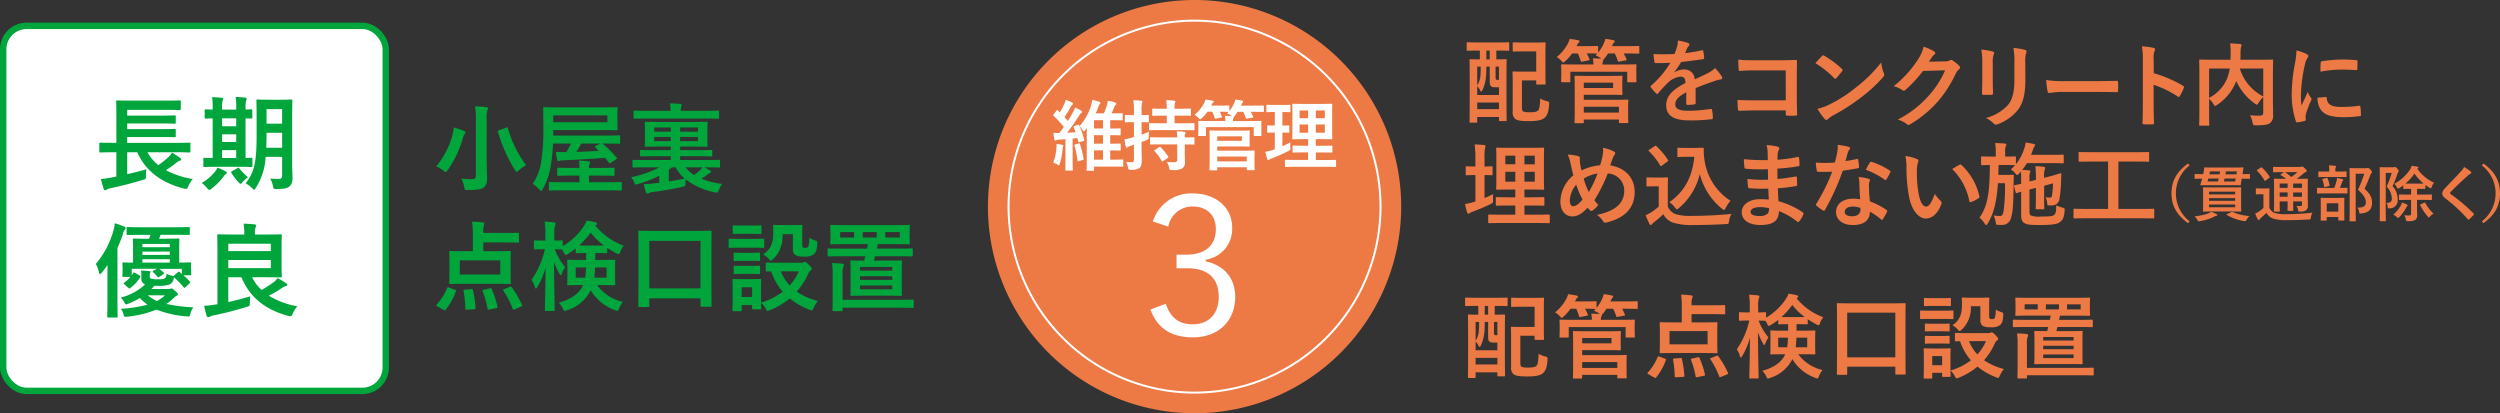 <svg xmlns="http://www.w3.org/2000/svg" width="580.195" height="95.916" viewBox="0 0 580.195 95.916">
  <rect x="0" y="0" width="580.195" height="95.916" fill="#333333" stroke="none"/>
  <g id="img_perfo04_2_1" transform="translate(-1210.288 -9112.918)">
    <g id="グループ_2461" data-name="グループ 2461" transform="translate(321.518 -370.452)">
      <g id="グループ_2456" data-name="グループ 2456">
        <path id="パス_21496" data-name="パス 21496" d="M25.448,394.8c-1.852,0-2.463.042-2.59.042-.2,0-.215-.023-.215-.235V393.1c0-.212.02-.232.215-.232.127,0,.738.042,2.59.042H29.7c1.821,0,2.457-.042,2.59-.042.209,0,.232.02.232.232v1.507c0,.212-.023.235-.232.235-.133,0-.769-.042-2.59-.042h-.173v2.036c1.485,0,2.016-.042,2.166-.042.209,0,.232.023.232.215,0,.127-.04,1.1-.04,4.01v3.948c0,4.864.04,5.82.04,5.947,0,.212-.023.235-.232.235h-1.3c-.232,0-.255-.023-.255-.235v-.7H25.089v1.083c0,.212-.023.232-.215.232H23.537c-.215,0-.232-.02-.232-.232,0-.147.04-1.1.04-6.091v-3.611c0-3.458-.04-4.457-.04-4.584,0-.192.017-.215.232-.215.1,0,.679.042,2.166.042V394.8Zm1.762,3.713c0,.786-.023,1.68-.085,2.378a9.553,9.553,0,0,1-.894,3.229c-.059.127-.15.19-.209.19-.088,0-.172-.085-.255-.277a2.622,2.622,0,0,0-.679-.933v2h5.048V403.31h-.783c-.6,0-.851-.062-1.041-.235-.252-.212-.32-.486-.32-1.208v-3.357Zm-2.121,4.352a4.88,4.88,0,0,0,.761-2.525c.045-.509.045-1.188.045-1.827h-.806Zm5.048,5.523v-1.53H25.089v1.53Zm-2.144-11.552V394.8H27.21v2.036Zm1.36,1.677v2.211c0,.486,0,.614.065.718.059.127.187.15.4.15h.314v-3.079Zm3.97-5.39c0-.212.023-.235.232-.235.127,0,.633.042,2.209.042h2.718c1.569,0,2.1-.042,2.231-.042.232,0,.255.023.255.235,0,.127-.045.764-.045,2.271v4.776c0,1.507.045,2.146.045,2.271,0,.215-.023.235-.255.235h-1.7c-.212,0-.232-.02-.232-.235v-.721H35.467v6.156c0,.489.02.786.192.956.209.212.636.277,1.592.277,1.015,0,1.657-.085,1.971-.427.32-.359.4-1.061.492-2.78a4.891,4.891,0,0,0,1.439.594c.659.192.659.192.619.848-.127,1.934-.529,2.59-1.043,3.057-.551.489-1.569.766-3.563.766-2.022,0-2.865-.15-3.314-.551a2.024,2.024,0,0,1-.529-1.7v-6.6c0-1.53-.045-2.3-.045-2.421,0-.235.023-.257.255-.257.127,0,.747.042,2.016.042h3.232v-4.691H35.764c-1.575,0-2.081.042-2.209.042-.209,0-.232-.02-.232-.212Z" transform="translate(1206.511 9100.312)" fill="#ed7944"/>
        <path id="パス_21497" data-name="パス 21497" d="M45.44,398.548c2,0,2.718-.042,2.867-.042.215,0,.238.023.238.232,0,.13-.042.447-.042.913v.744c0,1.615.042,1.912.042,2.039,0,.212-.023.235-.238.235H46.634c-.215,0-.238-.023-.238-.235v-2.209H33.2v2.209c0,.212-.02.235-.257.235H31.287c-.218,0-.238-.023-.238-.235,0-.15.042-.424.042-2.039v-.614c0-.6-.042-.914-.042-1.044,0-.209.02-.232.238-.232.147,0,.865.042,2.865.042h4.414a8.139,8.139,0,0,0-.15-1.422c.7,0,1.4.042,1.957.085l-.173-.147a4.578,4.578,0,0,0-1.148-.616l.385-.427c-.17,0-.744-.042-2.44-.042a11.367,11.367,0,0,1,.614,1.3c.082.212.082.257-.209.32l-1.4.277c-.3.062-.342.062-.4-.17a14.594,14.594,0,0,0-.656-1.722H33.6a10.071,10.071,0,0,1-1.553,1.765c-.232.209-.359.339-.486.339-.11,0-.215-.13-.447-.382a4.526,4.526,0,0,0-1.083-.894,9.787,9.787,0,0,0,2.63-3.207,4.427,4.427,0,0,0,.387-1c.679.085,1.485.212,1.948.317.215.023.32.085.32.257a.364.364,0,0,1-.17.294,1.614,1.614,0,0,0-.359.512l-.15.3h2.271c1.784,0,2.358-.042,2.486-.042.232,0,.255.02.255.232v1.3a9.237,9.237,0,0,0,1.312-2.124,5.891,5.891,0,0,0,.365-1.063c.636.085,1.383.212,1.824.32.238.042.342.1.342.255a.34.34,0,0,1-.173.3,2.363,2.363,0,0,0-.4.7l-.068.127h3.082c2.166,0,2.907-.042,3.032-.042.218,0,.238.02.238.232v1.318c0,.212-.02.232-.238.232-.124,0-.865-.042-3.032-.042h-.365a7.892,7.892,0,0,1,.642,1.3c.082.212.082.257-.215.32l-1.38.255c-.294.065-.339.042-.4-.17a15.829,15.829,0,0,0-.7-1.7H41.939a8.158,8.158,0,0,1-.761,1.086,1.128,1.128,0,0,1-.322.294.224.224,0,0,1,.023.127.863.863,0,0,1-.127.339,1.788,1.788,0,0,0-.082.724ZM42.194,401.2c1.872,0,2.74-.042,2.867-.042.215,0,.232.023.232.235,0,.127-.04.532-.04,1.465v1.06c0,.933.04,1.338.04,1.487,0,.19-.017.212-.232.212-.127,0-1-.042-2.867-.042H36.317v1.168h7.047c1.929,0,2.9-.042,3.054-.042.215,0,.232.02.232.254,0,.127-.037.551-.037,1.612v1.762c0,1.063.037,1.468.037,1.572,0,.212-.017.235-.232.235H44.7c-.215,0-.232-.023-.232-.235v-.574H36.317v.617c0,.212-.023.235-.238.235H34.406c-.215,0-.238-.023-.238-.235,0-.127.045-.806.045-2.44v-5.627c0-1.634-.045-2.356-.045-2.483,0-.212.023-.235.238-.235.127,0,1.106.042,3.012.042Zm.933,1.572h-6.81V404h6.81Zm-6.81,5.582v1.36H44.47v-1.36Z" transform="translate(1220.015 9099.789)" fill="#ed7944"/>
        <path id="パス_21498" data-name="パス 21498" d="M48.2,407.18c0,.235-.124.342-.4.385a12.15,12.15,0,0,1-1.507.1c-.2,0-.277-.127-.277-.339,0-.764,0-1.827.023-2.59-1.889.976-2.568,1.8-2.568,2.825,0,.891.718,1.465,2.949,1.465A36.141,36.141,0,0,0,51.7,408.6c.192-.02.274.045.3.235a9.632,9.632,0,0,1,.189,1.742c.02.255-.062.4-.232.4a37.543,37.543,0,0,1-5.266.277c-3.484,0-5.328-1.041-5.328-3.5,0-2.039,1.275-3.524,4.477-5.178-.059-1.086-.32-1.51-1.275-1.465a5.125,5.125,0,0,0-2.927,1.527,28.844,28.844,0,0,0-2.121,2.313c-.11.127-.17.192-.255.192a.449.449,0,0,1-.238-.15,9.9,9.9,0,0,1-1.208-1.4.359.359,0,0,1-.085-.192c0-.085.04-.147.15-.235a21.635,21.635,0,0,0,4.434-5.263c-1,.042-2.141.062-3.4.062-.192,0-.255-.1-.3-.339-.062-.339-.15-1.126-.209-1.762a47.613,47.613,0,0,0,4.881-.02,16.7,16.7,0,0,0,.636-1.827,5.055,5.055,0,0,0,.147-1.3,13.259,13.259,0,0,1,2.421.594.378.378,0,0,1,.255.359.4.4,0,0,1-.15.32,1.625,1.625,0,0,0-.359.512c-.127.294-.232.571-.486,1.145a33.933,33.933,0,0,0,3.863-.659c.235-.042.3.023.342.212a7.372,7.372,0,0,1,.209,1.53c.023.212-.062.3-.359.339-1.592.235-3.419.467-4.971.636a21.451,21.451,0,0,1-1.592,2.356l.023.042a4.251,4.251,0,0,1,2.121-.656,2.342,2.342,0,0,1,2.59,2.293c.829-.385,2.039-.936,3.122-1.487a6.33,6.33,0,0,0,1.612-1.148,13.478,13.478,0,0,1,1.49,1.872.828.828,0,0,1,.167.467c0,.17-.1.252-.314.3a6.786,6.786,0,0,0-1.3.317c-1.383.489-2.763.956-4.564,1.7Z" transform="translate(1234.095 9100.051)" fill="#ed7944"/>
      </g>
      <g id="グループ_2450" data-name="グループ 2450" transform="translate(103.009 -24.476)">
        <path id="パス_21499" data-name="パス 21499" d="M19.633,405.451H12.221a29.964,29.964,0,0,0-3.181.127c-.238,0-.32-.1-.32-.359-.065-.574-.1-1.572-.1-2.271a30.376,30.376,0,0,0,3.546.147h6.3c1.106,0,2.231-.042,3.36-.085.337,0,.441.085.419.362,0,1.126-.037,2.228-.037,3.354V411.8c0,1.55.059,3.249.082,3.843,0,.212-.082.277-.382.3a13.683,13.683,0,0,1-1.866,0c-.342-.02-.4-.042-.4-.359v-.851H12.326c-1.335,0-2.457.065-3.478.085-.192,0-.277-.085-.3-.317a21.4,21.4,0,0,1-.1-2.209c1,.062,2.231.107,3.905.107h7.285Z" transform="translate(1180.555 9118.739)" fill="#ed7944"/>
        <path id="パス_21500" data-name="パス 21500" d="M16.325,402.765a.4.4,0,0,1,.3-.17.557.557,0,0,1,.274.1,22.229,22.229,0,0,1,4.055,3.015c.127.127.192.212.192.3a.463.463,0,0,1-.127.274c-.32.424-1.021,1.275-1.315,1.592-.11.107-.17.17-.257.17s-.167-.062-.277-.17a22.324,22.324,0,0,0-4.33-3.461C15.309,403.848,15.923,403.189,16.325,402.765Zm1.852,11.187A31.541,31.541,0,0,0,24.291,410,31.866,31.866,0,0,0,30.1,404.23a9.4,9.4,0,0,0,.6,2.483,1.071,1.071,0,0,1,.1.4c0,.189-.1.359-.342.636a34.389,34.389,0,0,1-4.881,4.5,45.807,45.807,0,0,1-6.414,4.16,7.222,7.222,0,0,0-1.42.976.575.575,0,0,1-.382.212.54.54,0,0,1-.365-.232,14.532,14.532,0,0,1-1.694-2.358A12.785,12.785,0,0,0,18.177,413.952Z" transform="translate(1192.248 9118.094)" fill="#ed7944"/>
        <path id="パス_21501" data-name="パス 21501" d="M33.267,405.285a1.938,1.938,0,0,0,1.06-.254.43.43,0,0,1,.277-.085.612.612,0,0,1,.342.127,9.926,9.926,0,0,1,1.439,1.145.68.68,0,0,1,.277.489.61.61,0,0,1-.255.447,2.6,2.6,0,0,0-.7.913,29.1,29.1,0,0,1-4.2,6.561,27,27,0,0,1-6.45,5.285.584.584,0,0,1-.345.1.731.731,0,0,1-.484-.232,5.566,5.566,0,0,0-2.016-.976,24.564,24.564,0,0,0,7.07-5.415,21.739,21.739,0,0,0,3.925-6.029l-5.141.147a29.236,29.236,0,0,1-4.01,4.352.658.658,0,0,1-.447.235.5.5,0,0,1-.314-.127,5.83,5.83,0,0,0-2.039-.913,25.31,25.31,0,0,0,5.71-6.306,9.057,9.057,0,0,0,1.25-2.865,10.393,10.393,0,0,1,2.486,1.125.454.454,0,0,1,.215.362.427.427,0,0,1-.238.359,2.428,2.428,0,0,0-.532.574c-.232.362-.447.679-.7,1.06Z" transform="translate(1203.972 9116.803)" fill="#ed7944"/>
        <path id="パス_21502" data-name="パス 21502" d="M28.679,405.455a14.759,14.759,0,0,0-.232-3.1,15.824,15.824,0,0,1,2.63.444c.255.065.365.192.365.339a.886.886,0,0,1-.088.32,4.938,4.938,0,0,0-.232,2.019v4.287c0,1.1.042,1.931.065,2.675,0,.317-.133.424-.469.424h-1.7c-.291,0-.419-.107-.4-.362,0-.741.065-1.974.065-2.884Zm10,3.97c0,3.142-.464,5.243-1.717,6.92a10.959,10.959,0,0,1-4.672,3.334,1.348,1.348,0,0,1-.444.1.69.69,0,0,1-.512-.255,6.975,6.975,0,0,0-1.8-1.3,10.356,10.356,0,0,0,5.181-3.1c.973-1.21,1.42-2.972,1.42-5.667v-4.013a15.9,15.9,0,0,0-.232-3.461,13.488,13.488,0,0,1,2.763.467.356.356,0,0,1,.291.362.648.648,0,0,1-.082.339,6.28,6.28,0,0,0-.2,2.316Z" transform="translate(1217.12 9116.995)" fill="#ed7944"/>
        <path id="パス_21503" data-name="パス 21503" d="M37.7,407.382a16.893,16.893,0,0,0-3.119.254c-.255,0-.427-.127-.492-.447a23.485,23.485,0,0,1-.317-2.568,27.341,27.341,0,0,0,4.587.255h6.835c1.615,0,3.249-.042,4.884-.062.314-.023.382.04.382.294a14.7,14.7,0,0,1,0,2c0,.254-.082.339-.382.32-1.589-.023-3.164-.042-4.734-.042Z" transform="translate(1226.852 9121.799)" fill="#ed7944"/>
        <path id="パス_21504" data-name="パス 21504" d="M44.37,408.08a29.762,29.762,0,0,1,6.75,2.887c.232.127.342.274.232.551a12.352,12.352,0,0,1-.911,1.847c-.082.147-.17.235-.277.235a.332.332,0,0,1-.232-.107,23.612,23.612,0,0,0-5.582-2.718v4.691c0,1.38.042,2.633.082,4.163.023.254-.082.317-.382.317a14.067,14.067,0,0,1-1.889,0c-.3,0-.4-.062-.4-.317.065-1.572.082-2.825.082-4.182V405a16.374,16.374,0,0,0-.209-3.142,15.747,15.747,0,0,1,2.65.339c.3.065.4.192.4.362a1.113,1.113,0,0,1-.167.486,5.5,5.5,0,0,0-.15,2Z" transform="translate(1241.222 9116.748)" fill="#ed7944"/>
        <path id="パス_21505" data-name="パス 21505" d="M63.444,414.625c0,1.847.065,2.972.042,3.7a2.112,2.112,0,0,1-.679,1.762c-.464.359-1.21.551-3.292.551-.614,0-.679-.02-.806-.679a5.2,5.2,0,0,0-.591-1.657c.888.065,1.824.107,2.226.085.659-.02.851-.189.851-.721v-3.608a6.165,6.165,0,0,0-1.06,1.335c-.192.3-.3.447-.424.447-.107,0-.235-.085-.472-.255a13.037,13.037,0,0,1-4.307-5.243l-.062.17a11.417,11.417,0,0,1-4.349,5.35c-.24.19-.365.274-.472.274-.127,0-.209-.127-.4-.424a5.993,5.993,0,0,0-1.015-1.23v2.949c0,1.974.037,2.952.037,3.08,0,.189-.023.212-.255.212H46.57c-.215,0-.238-.023-.238-.212,0-.15.045-1.145.045-3.334v-8.215c0-2.189-.045-3.207-.045-3.354,0-.212.023-.235.238-.235.15,0,.846.042,2.867.042h4.157c.023-.489.045-1,.045-1.527a16.766,16.766,0,0,0-.127-2.274c.741.023,1.569.088,2.33.15.215.02.322.127.322.255a1.265,1.265,0,0,1-.127.447,7.99,7.99,0,0,0-.107,1.547c0,.469-.02.936-.042,1.4h4.522c2,0,2.718-.042,2.845-.042.212,0,.232.023.232.235,0,.127-.042,1.272-.042,3.481Zm-14.812-.359a9.028,9.028,0,0,0,4.134-4.395,10.809,10.809,0,0,0,.659-2.421H48.631ZM61.2,407.451H55.76a10.834,10.834,0,0,0,5.435,6.476Z" transform="translate(1249.812 9116.295)" fill="#ed7944"/>
        <path id="パス_21506" data-name="パス 21506" d="M57.3,402.983c.359.189.486.317.486.509,0,.15-.045.212-.314.636a4.862,4.862,0,0,0-.515,1.507,34.627,34.627,0,0,0-.888,6.858,21.1,21.1,0,0,0,.124,2.483c.45-.976.831-1.677,1.442-3.162a5.71,5.71,0,0,0,.747,1.338.906.906,0,0,1,.15.317.573.573,0,0,1-.11.339,21.2,21.2,0,0,0-1.21,3.207,2.557,2.557,0,0,0-.062.659c0,.255.045.424.045.594,0,.15-.088.232-.277.274a10.587,10.587,0,0,1-1.745.342c-.147.02-.232-.088-.274-.235a20,20,0,0,1-.973-6.326,40.694,40.694,0,0,1,.718-6.965,17.249,17.249,0,0,0,.382-3.162A9.426,9.426,0,0,1,57.3,402.983Zm4.542,10c.17-.023.215.085.215.317.127,1.465,1.142,2,3.456,2a29.889,29.889,0,0,0,4.055-.277c.215-.02.26,0,.3.277a14.813,14.813,0,0,1,.127,1.827c0,.254,0,.274-.359.317a27.948,27.948,0,0,1-3.461.235c-3.136,0-4.607-.509-5.517-1.762a4.674,4.674,0,0,1-.741-2.76Zm-1.188-7.941c.02-.255.082-.32.3-.362a34.134,34.134,0,0,1,4.607-.382c1.275,0,2.248.042,3.142.127.45.023.486.065.486.277,0,.636,0,1.21-.037,1.8-.023.192-.09.274-.277.255-1.275-.085-2.381-.127-3.464-.127a25.863,25.863,0,0,0-4.816.489C60.606,405.933,60.606,405.4,60.652,405.042Z" transform="translate(1263.689 9117.366)" fill="#ed7944"/>
      </g>
      <g id="グループ_2451" data-name="グループ 2451" transform="translate(27.771 -26.849)">
        <path id="パス_21507" data-name="パス 21507" d="M14.984,417.856c-1.38,0-1.784.042-1.912.042-.215,0-.232-.02-.232-.232v-1.592c0-.235.017-.255.232-.255.127,0,.532.042,1.912.042h.1v-1.889a22.848,22.848,0,0,0-.173-3.227c.786.02,1.487.062,2.234.147.17.023.3.1.3.235a1.5,1.5,0,0,1-.11.424,10.472,10.472,0,0,0-.127,2.378v1.931c1.128,0,1.507-.042,1.635-.042.215,0,.238.02.238.255v1.592c0,.212-.023.232-.238.232-.127,0-.506-.042-1.635-.042v5.328c.642-.252,1.275-.549,2-.911a8.5,8.5,0,0,0-.023,1.318c.023.7.023.7-.574,1-1.292.617-2.718,1.233-4.055,1.719a5.937,5.937,0,0,0-.744.342.72.72,0,0,1-.359.17c-.127,0-.192-.088-.277-.3a12.922,12.922,0,0,1-.486-1.951,12.8,12.8,0,0,0,2.016-.467l.382-.13v-6.114Zm6.264,11.125c-2.1,0-2.828.042-2.955.042-.209,0-.232-.02-.232-.232v-1.55c0-.215.023-.235.232-.235.127,0,.851.042,2.955.042h3.1v-2.124h-1.51c-1.994,0-2.655.042-2.783.042-.209,0-.232-.02-.232-.254v-1.507c0-.212.023-.232.232-.232.127,0,.789.042,2.783.042h1.51v-1.8H22.942c-1.948,0-2.65.04-2.777.04-.238,0-.255-.02-.255-.232,0-.127.04-.786.04-2.293v-4.714c0-1.485-.04-2.141-.04-2.291,0-.212.017-.235.255-.235.127,0,.829.042,2.777.042H28c1.957,0,2.653-.042,2.8-.042.215,0,.238.023.238.235,0,.127-.045.829-.045,2.333v4.672c0,1.507.045,2.186.045,2.293,0,.212-.023.232-.238.232-.15,0-.846-.04-2.8-.04H26.468v1.8h1.595c1.994,0,2.65-.042,2.777-.042.232,0,.255.02.255.232v1.507c0,.235-.023.254-.255.254-.127,0-.783-.042-2.777-.042H26.468v2.124h2.715c2.084,0,2.808-.042,2.933-.042.212,0,.235.02.235.235v1.55c0,.212-.023.232-.235.232-.124,0-.848-.042-2.933-.042Zm3.1-13.628v-2H22.032v2Zm0,4.033v-2.293H22.032v2.293Zm2.121-6.029v2h2.4v-2Zm2.4,3.736h-2.4v2.293h2.4Z" transform="translate(1188.319 9132.994)" fill="#ed7944"/>
        <path id="パス_21508" data-name="パス 21508" d="M30.366,412.469a5.5,5.5,0,0,0,.04-1.445,8.811,8.811,0,0,1,2.506.851c.232.1.339.232.339.379a.7.7,0,0,1-.15.362,3.556,3.556,0,0,0-.421.786c-.13.339-.32.851-.6,1.7,3.354.529,5.667,2.78,5.667,6.156,0,3.778-2.291,6.049-6.515,7.09-.464.107-.614.042-.868-.359a4.408,4.408,0,0,0-1.38-1.4c2.882-.594,6.346-1.909,6.346-5.6a3.962,3.962,0,0,0-3.823-4.01,37.995,37.995,0,0,1-3.1,6.2,7.219,7.219,0,0,0,.911,1.083,6.023,6.023,0,0,1-1.315,1.3.5.5,0,0,1-.3.107.459.459,0,0,1-.3-.127c-.164-.17-.337-.339-.574-.616-1.374,1.465-2.4,2.019-3.541,2.019-1.618,0-2.783-1.318-2.783-3.442a8.1,8.1,0,0,1,3.015-6.094c-.232-.806-.447-1.866-.656-2.8a9.938,9.938,0,0,0-.642-2,9.2,9.2,0,0,1,2.4.339c.337.085.4.232.4.614a6.946,6.946,0,0,0,.085,1.213c.1.616.17,1,.3,1.5a12.173,12.173,0,0,1,4.329-1.208A16.472,16.472,0,0,0,30.366,412.469ZM22.7,423.274c0,.721.3,1.3.741,1.3.639,0,1.321-.467,2.209-1.55a22.278,22.278,0,0,1-1.462-3.439A5.925,5.925,0,0,0,22.7,423.274Zm4.414-2a25.781,25.781,0,0,0,2.022-4.287,8.312,8.312,0,0,0-3.21,1.188A15.966,15.966,0,0,0,27.114,421.278Z" transform="translate(1202.619 9133.501)" fill="#ed7944"/>
        <path id="パス_21509" data-name="パス 21509" d="M32.647,424.944a3.212,3.212,0,0,0,1.739,1.762,12.073,12.073,0,0,0,3.928.427c2.74,0,5.964-.15,9.128-.469a4.027,4.027,0,0,0-.574,1.657c-.1.679-.1.679-.783.721-2.695.15-5.226.212-7.429.212a14.554,14.554,0,0,1-4.971-.614,4.134,4.134,0,0,1-2.081-1.889,24.283,24.283,0,0,1-2.18,1.866,1.808,1.808,0,0,0-.427.424c-.11.15-.192.212-.32.212-.082,0-.209-.1-.3-.274a17.8,17.8,0,0,1-.865-2,9.28,9.28,0,0,0,1.247-.659,13.026,13.026,0,0,0,1.784-1.357v-4.691H29.506c-1.151,0-1.442.042-1.553.042-.232,0-.255-.023-.255-.255v-1.634c0-.212.023-.235.255-.235.11,0,.4.042,1.553.042h1.357c1.128,0,1.465-.042,1.592-.042.215,0,.238.023.238.235,0,.127-.045.721-.045,2.016Zm-1.315-9.51c-.15.107-.215.15-.274.15s-.113-.042-.173-.15a16,16,0,0,0-2.613-3.311c-.17-.15-.127-.212.1-.362l1.188-.786c.238-.147.277-.17.447-.02a16.269,16.269,0,0,1,2.658,3.164c.127.19.127.232-.11.4Zm7.514-4.075c.976,0,1.654-.042,1.931-.042.15,0,.209.1.209.232a15.758,15.758,0,0,0,.26,3.122,13.389,13.389,0,0,0,5.964,8.959,7.745,7.745,0,0,0-1.126,1.657c-.17.317-.255.467-.382.467-.1,0-.255-.085-.469-.277a15.085,15.085,0,0,1-5.158-8.068,14.812,14.812,0,0,1-4.839,7.9c-.238.192-.365.3-.469.3s-.209-.127-.447-.4a5.018,5.018,0,0,0-1.315-1.255c3.4-2.375,5.308-5.687,5.8-10.528H36.954c-1.312,0-1.694.042-1.821.042-.238,0-.26-.02-.26-.255v-1.657c0-.212.023-.232.26-.232.127,0,.509.042,1.821.042Z" transform="translate(1215.411 9133.188)" fill="#ed7944"/>
        <path id="パス_21510" data-name="パス 21510" d="M41.568,420.906a37.025,37.025,0,0,1-4.375-.088c-.232,0-.314-.082-.337-.359a13.122,13.122,0,0,1-.127-1.8,29.9,29.9,0,0,0,4.779.17c-.023-.806-.023-1.635-.045-2.443a34.817,34.817,0,0,1-5.076-.1c-.232,0-.337-.085-.359-.3-.059-.532-.1-1.041-.15-1.912a48.649,48.649,0,0,0,5.562.212c0-.786-.023-1.337-.037-2.059a6.277,6.277,0,0,0-.26-1.422,12.4,12.4,0,0,1,2.678.382.431.431,0,0,1,.232.636,2.7,2.7,0,0,0-.32,1.021c-.017.424-.017.721-.04,1.357a35.483,35.483,0,0,0,4.646-.636c.257-.065.342,0,.362.254a11.386,11.386,0,0,1,.107,1.55c0,.277-.068.32-.232.339a43.518,43.518,0,0,1-4.906.554c0,.848.023,1.634.023,2.4,1.612-.107,2.63-.32,4.16-.554.255-.062.32-.02.342.17.017.4.059,1.106.059,1.742,0,.212-.082.277-.32.3a37.918,37.918,0,0,1-4.16.509c.045.978.085,2.019.15,2.995a18.94,18.94,0,0,1,5.628,2.571c.209.19.209.252.144.509a6.193,6.193,0,0,1-.933,1.57.306.306,0,0,1-.277.17.32.32,0,0,1-.232-.108,16.738,16.738,0,0,0-4.225-2.418c-.023,2.293-1.4,3.227-4.307,3.227-2.763,0-4.33-1.21-4.33-2.972,0-1.719,1.671-3.015,4.245-3.015.532,0,1.041,0,2.039.085C41.633,422.5,41.591,421.627,41.568,420.906Zm-1.821,4.287c-1.553,0-2.293.447-2.293,1.125,0,.551.636.953,2.1.953a2.619,2.619,0,0,0,1.934-.636,2.028,2.028,0,0,0,.232-1.188A9.232,9.232,0,0,0,39.747,425.193Z" transform="translate(1229.82 9133.09)" fill="#ed7944"/>
        <path id="パス_21511" data-name="パス 21511" d="M50.985,414.068c.192-.065.274-.065.32.17a11.938,11.938,0,0,1,.2,1.719c0,.192-.09.235-.255.254-1.151.235-2.189.382-3.509.574a58.156,58.156,0,0,1-4.137,9.109c-.088.147-.147.212-.229.212a.591.591,0,0,1-.26-.107,10.407,10.407,0,0,1-1.465-1.083c-.1-.085-.15-.147-.15-.232a.4.4,0,0,1,.11-.254,42.356,42.356,0,0,0,3.668-7.412c-.806.042-1.462.042-2.121.042-.464,0-.633,0-1.165-.02-.215,0-.254-.062-.3-.339a11.216,11.216,0,0,1-.215-1.8c.871.062,1.357.085,1.977.085.829,0,1.462-.023,2.44-.1.255-.894.4-1.615.551-2.378a8.247,8.247,0,0,0,.127-1.722,19.87,19.87,0,0,1,2.486.447c.209.043.337.17.337.32a.521.521,0,0,1-.187.4,2.283,2.283,0,0,0-.342.783c-.15.512-.32,1.168-.509,1.8A22.271,22.271,0,0,0,50.985,414.068Zm.6,5.69a7.56,7.56,0,0,0-.173-1.507,11.742,11.742,0,0,1,2.316.4.328.328,0,0,1,.3.342,3.02,3.02,0,0,1-.127.444,2.261,2.261,0,0,0-.082.874,27.212,27.212,0,0,0,.232,3.606,16.685,16.685,0,0,1,3.82,1.977c.212.147.232.232.127.444a13.438,13.438,0,0,1-.976,1.722c-.062.1-.127.147-.2.147a.329.329,0,0,1-.209-.127,15.642,15.642,0,0,0-2.59-1.784c0,2.124-1.53,3.1-3.948,3.1-2.339,0-3.905-1.188-3.905-3.014,0-1.847,1.53-3.1,3.925-3.1a11.144,11.144,0,0,1,1.68.127C51.647,422.051,51.6,420.756,51.582,419.757Zm-1.507,5.35c-1.06,0-1.889.424-1.889,1.23,0,.682.6,1.021,1.8,1.021,1.145,0,1.847-.617,1.847-1.51a2.267,2.267,0,0,0-.023-.421A5.334,5.334,0,0,0,50.075,425.108ZM54.022,414.9c.127-.212.232-.235.447-.15a16.552,16.552,0,0,1,4.16,2c.127.085.192.15.192.235a.509.509,0,0,1-.088.254,12.4,12.4,0,0,1-.888,1.57c-.068.107-.127.15-.2.15a.3.3,0,0,1-.187-.085,18.368,18.368,0,0,0-4.4-2.316C53.426,415.914,53.745,415.278,54.022,414.9Z" transform="translate(1240.934 9133.048)" fill="#ed7944"/>
        <path id="パス_21512" data-name="パス 21512" d="M51.521,412.4c.2.082.342.232.342.382a1.885,1.885,0,0,1-.17.594,9.292,9.292,0,0,0-.2,2.081,27,27,0,0,0,.382,4.839c.3,1.677.851,3.122,1.745,3.122.682,0,1.21-.744,2.039-2.952a7.865,7.865,0,0,0,1.36,1.635.657.657,0,0,1,.147.786c-.812,2.166-2.127,3.311-3.611,3.311-1.657,0-3.4-1.951-3.97-5.54a38.517,38.517,0,0,1-.509-6.176,11.524,11.524,0,0,0-.255-2.783A9.142,9.142,0,0,1,51.521,412.4Zm9.855,1.335a.621.621,0,0,1,.232-.082.335.335,0,0,1,.232.124A14.088,14.088,0,0,1,66,421.04c.062.277-.065.362-.238.467a7.144,7.144,0,0,1-1.657.851c-.252.082-.4.02-.441-.235a14.344,14.344,0,0,0-3.97-7.409C60.5,414.206,61.034,413.906,61.376,413.736Z" transform="translate(1254.37 9134.736)" fill="#ed7944"/>
      </g>
      <g id="グループ_2452" data-name="グループ 2452" transform="translate(107.729 -52.343)">
        <path id="パス_21513" data-name="パス 21513" d="M35.8,426.843c-.209.209-.337.317-.447.317s-.209-.127-.427-.421a4.2,4.2,0,0,0-1.015-.874,11.113,11.113,0,0,0,.978-1h-.045c-.1,0-.656-.043-2.291-.043H31.065c-.023.806-.023,1.57-.065,2.293h2.081c.911,0,1.148-.045,1.275-.045.212,0,.255.045.255.255-.042.659-.042,1.34-.065,2.293-.023,4.59-.212,6.261-.591,7.474a2.079,2.079,0,0,1-2.211,1.635c-.32,0-.6,0-.894-.023-.337-.02-.382-.04-.441-.571a5.518,5.518,0,0,0-.492-1.615,8.4,8.4,0,0,0,1.38.13c.619,0,.747-.215.933-1.191a41.7,41.7,0,0,0,.322-6.414H30.915c-.252,3.931-.848,6.835-2.356,9.343-.15.255-.255.359-.382.359-.1,0-.212-.1-.359-.337a4.541,4.541,0,0,0-1.188-1.36c2.163-3.037,2.353-6.73,2.418-12.228-1.253.02-1.722.043-1.827.043-.189,0-.209-.023-.209-.255v-1.55c0-.215.02-.235.209-.235.127,0,.656.043,2.313.043h.874V421.79a9.164,9.164,0,0,0-.15-2.059c.783.02,1.465.043,2.226.1.238.023.387.108.387.235a.9.9,0,0,1-.15.4,3.449,3.449,0,0,0-.127,1.315v1.083c1.592,0,2.144-.043,2.271-.043.209,0,.232.02.232.235v1.57a10.908,10.908,0,0,0,1.934-3.651,4.923,4.923,0,0,0,.3-1.38c.679.108,1.253.189,1.866.339.277.085.359.17.359.254a.449.449,0,0,1-.127.277,2.525,2.525,0,0,0-.4.848l-.427,1.145h4.926c1.725,0,2.293-.042,2.421-.042.215,0,.238.023.238.235v1.55c0,.212-.023.232-.238.232-.127,0-.7-.043-2.421-.043H37.643a12.42,12.42,0,0,1-1.1,1.572c.551.02,1.015.042,1.567.108.232,0,.345.085.345.189a.814.814,0,0,1-.113.382,3.57,3.57,0,0,0-.1,1.253v.766l1.487-.385v-.17A21.784,21.784,0,0,0,39.6,425.1a15.018,15.018,0,0,1,1.954.15c.209.02.317.1.317.235a1.446,1.446,0,0,1-.107.421,6.116,6.116,0,0,0-.124,1.892l1.253-.32c1.762-.467,2.4-.721,2.568-.741.127-.023.172.059.172.209-.023.277-.023.659-.045,1.168a32.275,32.275,0,0,1-.424,4.8,1.662,1.662,0,0,1-1.3,1.233,4.155,4.155,0,0,1-1.126.045c-.32,0-.359-.068-.382-.45a3.969,3.969,0,0,0-.4-1.462,4.4,4.4,0,0,0,.976.1.478.478,0,0,0,.532-.444,21.6,21.6,0,0,0,.232-2.848l-2.059.551v2.763c0,1.589.042,2.336.042,2.463,0,.209-.023.232-.255.232H39.919c-.215,0-.238-.065-.238-.277,0-.127.045-.828.045-2.418v-2.271l-1.487.382v4.689c0,.851.045,1.148.277,1.318a5.488,5.488,0,0,0,2.463.257c1.994,0,2.653-.068,2.972-.362.382-.317.486-.7.506-2.251a5.65,5.65,0,0,0,1.448.551c.532.173.532.173.486.744-.15,1.889-.551,2.206-1.21,2.695-.611.467-2.358.594-4.479.594-2.291,0-3.074-.082-3.671-.464-.469-.319-.724-.679-.724-1.912v-5.35c-.659.192-.868.274-.956.3-.232.065-.277,0-.337-.212l-.365-1.38c-.04-.147-.017-.192.17-.235.127-.02.574-.1,1.487-.317v-1a16.3,16.3,0,0,0-.062-1.827Z" transform="translate(1213.8 9149.185)" fill="#ed7944"/>
        <path id="パス_21514" data-name="パス 21514" d="M37.258,435.755c-1.889,0-2.551.042-2.678.042-.212,0-.232-.023-.232-.235v-1.784c0-.209.02-.232.232-.232.127,0,.789.045,2.678.045h5.113v-11H38.632c-2.053,0-2.735.04-2.862.04-.215,0-.235-.02-.235-.232v-1.784c0-.212.02-.232.235-.232.127,0,.809.04,2.862.04H48.824c2.039,0,2.718-.04,2.851-.04.209,0,.232.02.232.232V422.4c0,.212-.023.232-.232.232-.133,0-.812-.04-2.851-.04H44.769v11h5.413c1.895,0,2.554-.045,2.681-.045.209,0,.229.023.229.232v1.784c0,.212-.02.235-.229.235-.127,0-.786-.042-2.681-.042Z" transform="translate(1227.906 9150.612)" fill="#ed7944"/>
      </g>
      <g id="グループ_2453" data-name="グループ 2453" transform="translate(188.827 -72.332)">
        <path id="パス_21515" data-name="パス 21515" d="M17.918,428.834a8.2,8.2,0,0,0,0,12.978l-.368.44c-2.72-1.984-3.837-4.139-3.837-6.929s1.117-4.945,3.837-6.929Z" transform="translate(1190.188 9165.252)" fill="#ed7944"/>
        <path id="パス_21516" data-name="パス 21516" d="M27.672,430.431h.215c1.006,0,1.274-.026,1.359-.026.14,0,.155.013.155.157v.806c0,.143-.015.155-.155.155-.085,0-.353-.026-1.359-.026h-.4c-.085.481-.142.906-.215,1.359-.011.143-.025.172-.183.172-.085,0-.41-.028-1.416-.028h-6.2c-1.008,0-1.334.028-1.406.028-.14,0-.213-.043-.168-.183.155-.455.283-.895.394-1.348h-.24c-1.006,0-1.276.026-1.361.026-.125,0-.14-.011-.14-.155v-.806c0-.144.015-.157.14-.157.085,0,.355.026,1.361.026h.5a11.43,11.43,0,0,0,.225-1.385c.015-.143.03-.172.185-.172.085,0,.513.028,1.784.028h5.034c1.374,0,1.869-.028,1.954-.028.143,0,.172.028.159.172Zm-6.023,9.283c.143.057.2.128.2.213s-.083.126-.21.157a2.2,2.2,0,0,0-.581.253,11.4,11.4,0,0,1-3.231,1.006,1.279,1.279,0,0,1-.3.03c-.155,0-.213-.085-.338-.313a3.558,3.558,0,0,0-.638-.849,11.824,11.824,0,0,0,3.188-.666,3.218,3.218,0,0,0,.664-.368A11.06,11.06,0,0,1,21.649,439.714Zm3.616-6.193c1.372,0,1.869-.028,1.954-.028.14,0,.155.015.155.157,0,.085-.026.481-.026,1.389v2.55c0,.919.026,1.3.026,1.389,0,.142-.015.157-.155.157-.085,0-.581-.028-1.954-.028H20.632c-1.391,0-1.872.028-1.972.028-.14,0-.155-.015-.155-.157,0-.1.028-.47.028-1.389v-2.55c0-.908-.028-1.3-.028-1.389,0-.142.015-.157.155-.157.1,0,.581.028,1.972.028Zm-3.3-1.387c.055-.213.128-.44.185-.681h-2.4c-.07.227-.125.468-.194.681Zm-2.069,2.378v.625h6.079v-.625Zm6.079,2.112V436H19.894v.623Zm0,.866H19.894v.636h6.079Zm-3.628-7.014c.042-.215.1-.44.126-.668H20.118l-.125.668Zm3.613,1.657c.055-.228.1-.455.14-.681H23.521l-.17.681Zm-2.138-2.325c-.028.228-.059.453-.1.668h2.55c.026-.215.055-.44.1-.668Zm1.261,9.437c.17-.085.2-.085.34-.015a10.79,10.79,0,0,0,3.867.923,4.13,4.13,0,0,0-.693.906c-.13.213-.185.283-.355.283a1.412,1.412,0,0,1-.313-.028,11.5,11.5,0,0,1-3.867-1.387c-.128-.085-.128-.143.07-.228Z" transform="translate(1192.706 9165.678)" fill="#ed7944"/>
        <path id="パス_21517" data-name="パス 21517" d="M27.29,438.347a2.229,2.229,0,0,0,1.206,1.176,8.253,8.253,0,0,0,2.665.3,53.707,53.707,0,0,0,6.149-.353,2.773,2.773,0,0,0-.385,1.117c-.07.455-.07.455-.523.466-1.814.115-3.543.157-5.032.157a9.948,9.948,0,0,1-3.328-.4,3.093,3.093,0,0,1-1.431-1.289c-.44.425-.908.851-1.346,1.261a2.6,2.6,0,0,0-.285.283c-.059.1-.113.142-.2.142-.055,0-.14-.072-.2-.183a11.524,11.524,0,0,1-.579-1.333,6.848,6.848,0,0,0,.821-.455,7.1,7.1,0,0,0,1.093-.876V435.2h-.6c-.736,0-.921.026-.991.026-.155,0-.17-.013-.17-.17v-1.078c0-.14.015-.155.17-.155.07,0,.255.028.991.028h.823c.736,0,.951-.028,1.021-.028.14,0,.155.015.155.155,0,.085-.03.483-.03,1.348Zm-2.008-9.337a.371.371,0,0,1,.168-.072c.042,0,.085.028.142.085a10.483,10.483,0,0,1,1.744,2.084c.083.126.083.155-.085.283l-.793.608a.471.471,0,0,1-.185.1c-.043,0-.074-.042-.115-.113a10.705,10.705,0,0,0-1.7-2.21c-.115-.1-.1-.142.055-.242ZM36.2,435.74c0,.863.028,1.529.028,2.012a1.337,1.337,0,0,1-.353,1.117,2.124,2.124,0,0,1-1.446.342c-.427,0-.411,0-.483-.327a2.167,2.167,0,0,0-.368-.978c.34.028.653.043.893.043.283,0,.383-.1.383-.411v-.679H32.817v.381c0,1.078.028,1.559.028,1.644,0,.157-.013.17-.14.17H31.656c-.142,0-.157-.013-.157-.17,0-.085.03-.566.03-1.644v-.381H29.687v.538c0,1.078.028,1.587.028,1.672,0,.142-.015.157-.159.157H28.525c-.155,0-.17-.015-.17-.157,0-.1.026-.566.026-1.657v-3.984c0-1.1-.026-1.586-.026-1.684,0-.142.015-.157.17-.157.072,0,.553.026,1.884.026h.768a11.554,11.554,0,0,0-1.221-.819c-.055-.043-.085-.072-.085-.115s.042-.085.115-.142l.693-.468h-.523c-1.331,0-1.774.03-1.859.03-.14,0-.155-.015-.155-.143v-.947c0-.155.015-.17.155-.17.085,0,.528.026,1.859.026h4.205a1.039,1.039,0,0,0,.37-.042.46.46,0,0,1,.213-.055c.113,0,.24.1.581.408.34.327.44.468.44.612,0,.126-.085.211-.243.268a1.5,1.5,0,0,0-.538.355,19.278,19.278,0,0,1-1.546,1.2h.528c1.344,0,1.814-.026,1.912-.026.14,0,.155.015.155.157,0,.085-.028.664-.028,1.814Zm-4.675-2.027v-1.008H29.687v1.008Zm0,2.069v-1.006H29.687v1.006Zm-.581-5.711a11.805,11.805,0,0,1,1.429,1.121A12.275,12.275,0,0,0,33.8,430.07Zm1.869,2.635v1.008h2.042v-1.008Zm2.042,3.077v-1.006H32.817v1.006Z" transform="translate(1199.322 9165.585)" fill="#ed7944"/>
        <path id="パス_21518" data-name="パス 21518" d="M33.558,435.129c-1.291,0-1.729.03-1.814.03-.13,0-.142-.015-.142-.157v-1.021c0-.141.011-.157.142-.157.085,0,.523.03,1.814.03H35.61a13.6,13.6,0,0,0,.528-1.616,4,4,0,0,0,.109-.708,12.237,12.237,0,0,1,1.236.281c.125.043.21.085.21.185a.316.316,0,0,1-.111.226.9.9,0,0,0-.183.327,13.3,13.3,0,0,1-.483,1.3c1.106,0,1.516-.03,1.6-.03.143,0,.159.015.159.157V435c0,.142-.015.157-.159.157-.085,0-.525-.03-1.8-.03Zm.253-3.811c-1.246,0-1.655.028-1.742.028-.142,0-.155-.015-.155-.157V430.2c0-.155.013-.17.155-.17.087,0,.5.03,1.742.03h.638V429.8a5.505,5.505,0,0,0-.085-1.176c.513.013.951.055,1.431.1.143.013.228.072.228.127a.651.651,0,0,1-.1.285,1.943,1.943,0,0,0-.057.679v.242h.723c1.231,0,1.64-.03,1.729-.03.14,0,.155.015.155.17v.993c0,.142-.015.157-.155.157-.089,0-.5-.028-1.729-.028Zm-1.2,10.13c-.145,0-.159-.013-.159-.14,0-.1.028-.455.028-2.4v-1.019c0-1.1-.028-1.487-.028-1.587,0-.142.013-.155.159-.155.1,0,.464.028,1.57.028h2.042c1.1,0,1.485-.028,1.57-.028.159,0,.17.013.17.155,0,.085-.026.483-.026,1.391v1.176c0,1.938.026,2.3.026,2.378,0,.157-.011.17-.17.17H36.7c-.142,0-.155-.013-.155-.17V440.6H33.857v.708c0,.126-.015.14-.159.14Zm.906-7.793c-.213.057-.228.03-.259-.14a7.793,7.793,0,0,0-.394-1.559c-.058-.155-.028-.155.155-.215l.78-.21c.172-.043.213-.03.268.113a8.433,8.433,0,0,1,.453,1.557c.03.157,0,.157-.168.213Zm.34,5.7h2.692v-1.942H33.857Zm9-10.075a.94.94,0,0,0,.355-.043.614.614,0,0,1,.21-.042c.115,0,.228.057.6.425.294.34.338.466.338.579a.338.338,0,0,1-.128.257c-.1.072-.17.2-.294.525-.413,1.091-.808,2.054-1.291,3.075,1.446,1.3,1.729,2.154,1.729,3.314,0,1.474-.836,2.254-2.5,2.41-.438.042-.438.042-.51-.425a1.88,1.88,0,0,0-.4-.934c1.334.026,1.972-.328,1.972-1.165,0-.891-.328-1.587-1.827-2.977a28.328,28.328,0,0,0,1.459-3.713H40.587V438.5c0,1.9.026,2.892.026,2.961,0,.142-.015.157-.155.157H39.323c-.155,0-.17-.015-.17-.157,0-.085.03-1.019.03-2.948v-6.121c0-1.94-.03-2.89-.03-2.99,0-.14.015-.155.17-.155.089,0,.468.028,1.265.028Z" transform="translate(1206.064 9165.458)" fill="#ed7944"/>
        <path id="パス_21519" data-name="パス 21519" d="M42.4,429.019a.625.625,0,0,0,.285-.043.347.347,0,0,1,.183-.04c.1,0,.213.055.538.408.3.342.34.483.34.568a.363.363,0,0,1-.125.255,1.289,1.289,0,0,0-.255.553,24.442,24.442,0,0,1-1.066,2.665,4.559,4.559,0,0,1,1.191,3.16,1.824,1.824,0,0,1-1.853,2c-.444.028-.444.028-.483-.425a1.654,1.654,0,0,0-.3-.851c.891.043,1.276-.253,1.276-.991a4.241,4.241,0,0,0-1.217-2.792,17.582,17.582,0,0,0,1.176-3.16H40.717v8.02c0,1.94.025,2.961.025,3.046,0,.127-.011.142-.155.142H39.47c-.143,0-.157-.015-.157-.142,0-.085.028-1.063.028-3.031v-6.136c0-2-.028-2.978-.028-3.075,0-.142.013-.157.157-.157.1,0,.44.028,1.132.028Zm1.7,9.069a3.524,3.524,0,0,0,.368-.893,6.257,6.257,0,0,1,1.076.425c.143.07.259.155.259.24a.342.342,0,0,1-.143.213,1.953,1.953,0,0,0-.285.455,9.188,9.188,0,0,1-1.459,2c-.17.17-.255.255-.34.255-.07,0-.155-.07-.31-.225a2.782,2.782,0,0,0-.8-.54A8.037,8.037,0,0,0,44.1,438.088Zm1.718-1.5c-1.321,0-1.774.028-1.859.028-.155,0-.17-.015-.17-.155v-.979c0-.142.015-.157.17-.157.085,0,.538.03,1.859.03H46.6v-1.331h-.155c-1.076,0-1.419.026-1.5.026-.14,0-.155-.013-.155-.17v-.666c-.3.227-.6.427-.908.625a.784.784,0,0,1-.323.155c-.089,0-.145-.1-.274-.338a2.49,2.49,0,0,0-.608-.795,10,10,0,0,0,3.713-3.386,3.357,3.357,0,0,0,.342-.795,12.75,12.75,0,0,1,1.346.2c.155.043.225.1.225.185a.243.243,0,0,1-.14.211.387.387,0,0,0-.113.1,9.677,9.677,0,0,0,3.881,3.216,3.172,3.172,0,0,0-.538.965c-.1.24-.14.338-.24.338a.726.726,0,0,1-.328-.14c-.31-.2-.623-.413-.906-.638v.764c0,.157-.011.17-.17.17-.085,0-.425-.026-1.5-.026h-.27v1.331h1.416c1.321,0,1.786-.03,1.874-.03.14,0,.155.015.155.157v.979c0,.14-.015.155-.155.155-.089,0-.553-.028-1.874-.028H47.971v1.374c0,.878.042,1.516.042,2.082a1.362,1.362,0,0,1-.425,1.191,3.129,3.129,0,0,1-1.644.283c-.453.015-.468.015-.568-.438a2.889,2.889,0,0,0-.379-.936,10.237,10.237,0,0,0,1.1.057c.383,0,.5-.1.5-.438v-3.175Zm2.422-3.784c.678,0,1.048,0,1.261-.015a11.35,11.35,0,0,1-2.127-2.307,11.259,11.259,0,0,1-2.084,2.307c.228.015.583.015,1.151.015Zm1.416,4.436c.155-.055.155-.055.243.072a11.26,11.26,0,0,0,1.9,2.48,3.746,3.746,0,0,0-.8.623c-.155.168-.225.255-.294.255s-.145-.087-.27-.255a12.9,12.9,0,0,1-1.7-2.552c-.07-.14-.042-.183.143-.27Z" transform="translate(1212.906 9165.505)" fill="#ed7944"/>
        <path id="パス_21520" data-name="パス 21520" d="M53.627,429.9a.337.337,0,0,1,.109.225.281.281,0,0,1-.194.268,2.7,2.7,0,0,0-.683.5c-1.219,1.091-2.775,2.552-3.867,3.682-.128.157-.183.242-.183.313s.055.155.183.255a39.252,39.252,0,0,1,5.272,4.464.325.325,0,0,1,.1.185c0,.055-.025.1-.1.17-.327.353-.736.764-.98.976-.085.07-.14.115-.2.115s-.1-.045-.172-.13a35.714,35.714,0,0,0-5.158-4.788c-.538-.41-.747-.721-.747-1.189s.255-.779.693-1.248c1.206-1.3,2.382-2.48,3.6-3.811a4.01,4.01,0,0,0,.766-1.065A11.328,11.328,0,0,1,53.627,429.9Z" transform="translate(1219.737 9165.631)" fill="#ed7944"/>
        <path id="パス_21521" data-name="パス 21521" d="M52.243,428.394c2.722,1.984,3.841,4.137,3.841,6.929s-1.119,4.945-3.841,6.929l-.368-.44a8.2,8.2,0,0,0,0-12.978Z" transform="translate(1224.055 9165.252)" fill="#ed7944"/>
      </g>
      <g id="グループ_2460" data-name="グループ 2460">
        <g id="グループ_2454" data-name="グループ 2454" transform="translate(19.616 -93)">
          <path id="パス_21522" data-name="パス 21522" d="M18.377,448.641c-1.847,0-2.46.042-2.59.042-.189,0-.212-.023-.212-.235v-1.507c0-.212.023-.235.212-.235.13,0,.744.045,2.59.045h4.247c1.827,0,2.46-.045,2.59-.045.215,0,.232.023.232.235v1.507c0,.212-.017.235-.232.235-.13,0-.764-.042-2.59-.042h-.17v2.036c1.485,0,2.019-.042,2.163-.042.215,0,.235.02.235.215,0,.127-.04,1.1-.04,4.01v3.948c0,4.861.04,5.817.04,5.947,0,.212-.02.235-.235.235h-1.3c-.232,0-.252-.023-.252-.235v-.7H18.018v1.083c0,.212-.02.235-.212.235H16.469c-.215,0-.232-.023-.232-.235,0-.147.04-1.1.04-6.094v-3.608c0-3.461-.04-4.457-.04-4.584,0-.2.017-.215.232-.215.107,0,.679.042,2.166.042v-2.036Zm1.762,3.713c0,.786-.017,1.677-.082,2.378a9.516,9.516,0,0,1-.891,3.227c-.065.127-.15.192-.212.192-.088,0-.173-.085-.255-.277a2.6,2.6,0,0,0-.682-.933v1.994h5.053V457.15h-.786c-.6,0-.851-.059-1.041-.232-.255-.212-.317-.486-.317-1.207v-3.357Zm-2.121,4.352a4.843,4.843,0,0,0,.764-2.525c.045-.509.045-1.188.045-1.827h-.809Zm5.053,5.52V460.7H18.018v1.53Zm-2.144-11.549v-2.036h-.789v2.036Zm1.357,1.677v2.208c0,.489,0,.617.065.721.062.127.189.15.4.15h.32v-3.08Zm3.968-5.393c0-.209.023-.232.238-.232.124,0,.633.042,2.206.042h2.718c1.569,0,2.1-.042,2.231-.042.232,0,.255.023.255.232,0,.13-.045.766-.045,2.274v4.776c0,1.5.045,2.146.045,2.273,0,.209-.023.232-.255.232h-1.7c-.212,0-.235-.023-.235-.232v-.724H28.4v6.159c0,.486.02.783.192.953.212.212.636.277,1.592.277,1.018,0,1.654-.088,1.971-.424.322-.362.4-1.063.489-2.786a4.883,4.883,0,0,0,1.445.6c.656.192.656.192.616.848-.127,1.934-.532,2.59-1.041,3.057-.554.489-1.572.766-3.566.766-2.019,0-2.867-.15-3.311-.554a2,2,0,0,1-.534-1.7v-6.6c0-1.53-.04-2.3-.04-2.424,0-.235.023-.255.255-.255.127,0,.741.042,2.016.042h3.227v-4.691H28.7c-1.572,0-2.081.042-2.206.042-.215,0-.238-.02-.238-.212Z" transform="translate(1193.591 9198.726)" fill="#ed7944"/>
          <path id="パス_21523" data-name="パス 21523" d="M38.375,452.386c2,0,2.718-.04,2.867-.04.212,0,.235.02.235.235,0,.127-.045.444-.045.91v.744c0,1.615.045,1.909.045,2.036,0,.212-.023.235-.235.235H39.566c-.212,0-.235-.023-.235-.235v-2.206h-13.2v2.206c0,.212-.023.235-.257.235H24.216c-.212,0-.235-.023-.235-.235,0-.147.045-.421.045-2.036v-.616c0-.594-.045-.911-.045-1.038,0-.215.023-.235.235-.235.15,0,.871.04,2.867.04H31.5a7.872,7.872,0,0,0-.147-1.42c.7,0,1.4.043,1.951.085l-.167-.15a4.673,4.673,0,0,0-1.151-.614l.385-.424c-.173,0-.744-.045-2.44-.045a11.143,11.143,0,0,1,.616,1.3c.082.212.082.257-.215.317l-1.4.277c-.294.068-.339.068-.4-.17a14.287,14.287,0,0,0-.659-1.719H26.532a10.166,10.166,0,0,1-1.55,1.762c-.235.212-.362.342-.489.342-.107,0-.212-.13-.447-.385a4.561,4.561,0,0,0-1.083-.891A9.83,9.83,0,0,0,25.6,447.44a4.294,4.294,0,0,0,.382-1c.682.082,1.487.212,1.954.317.212.023.317.085.317.257a.357.357,0,0,1-.17.294,1.567,1.567,0,0,0-.359.512l-.15.294H29.84c1.784,0,2.356-.04,2.483-.04.235,0,.257.023.257.232v1.3a9.148,9.148,0,0,0,1.315-2.127,5.653,5.653,0,0,0,.362-1.06c.639.085,1.38.212,1.824.32.235.042.342.1.342.255a.343.343,0,0,1-.17.3,2.3,2.3,0,0,0-.4.7l-.065.124h3.08c2.163,0,2.907-.04,3.034-.04.212,0,.235.023.235.232v1.318c0,.212-.023.235-.235.235-.127,0-.871-.045-3.034-.045H38.5a8.113,8.113,0,0,1,.639,1.3c.085.212.085.257-.215.317l-1.38.257c-.294.065-.337.043-.4-.17a15.317,15.317,0,0,0-.7-1.7H34.874a8.019,8.019,0,0,1-.766,1.083,1.239,1.239,0,0,1-.317.3.224.224,0,0,1,.023.127.85.85,0,0,1-.13.339,1.781,1.781,0,0,0-.082.721Zm-3.246,2.658c1.869,0,2.737-.045,2.865-.045.212,0,.232.023.232.232,0,.127-.04.535-.04,1.468v1.063c0,.933.04,1.335.04,1.485,0,.187-.02.209-.232.209-.127,0-1-.04-2.865-.04H29.247v1.168H36.3c1.929,0,2.907-.045,3.057-.045.212,0,.232.023.232.254,0,.13-.042.552-.042,1.615v1.762c0,1.063.042,1.468.042,1.572,0,.212-.02.232-.232.232H37.631c-.212,0-.232-.02-.232-.232v-.574H29.247v.617c0,.212-.02.235-.235.235H27.338c-.212,0-.235-.023-.235-.235,0-.127.042-.809.042-2.443v-5.625c0-1.634-.042-2.358-.042-2.486,0-.209.023-.232.235-.232.127,0,1.1.045,3.012.045Zm.933,1.567H29.247v1.233h6.815ZM29.247,462.2v1.357H37.4V462.2Z" transform="translate(1207.095 9198.205)" fill="#ed7944"/>
          <path id="パス_21524" data-name="パス 21524" d="M30.787,464.936c-.3-.167-.3-.232-.15-.4a12.15,12.15,0,0,0,2.274-3.586c.085-.235.15-.212.444-.1l1.233.467c.257.1.32.127.235.339a13.49,13.49,0,0,1-2.228,3.99c-.065.1-.11.15-.192.15a.527.527,0,0,1-.277-.1ZM38.516,449.2a18.052,18.052,0,0,0-.17-2.737,21.483,21.483,0,0,1,2.356.17c.212.023.32.085.32.215a1.107,1.107,0,0,1-.085.421,3.6,3.6,0,0,0-.15,1.485v.173h4.8c1.957,0,2.636-.042,2.763-.042.212,0,.232.02.232.235v1.7c0,.192-.02.212-.232.212-.127,0-.806-.042-2.763-.042h-4.8V452.9h2.825c2.059,0,2.8-.042,2.949-.042.212,0,.235.02.235.212,0,.13-.045.679-.045,1.912v2.952c0,1.23.045,1.762.045,1.889,0,.209-.023.232-.235.232-.15,0-.891-.043-2.949-.043h-7.05c-2.078,0-2.822.043-2.949.043-.212,0-.235-.023-.235-.232,0-.15.045-.659.045-1.889v-2.952c0-1.233-.045-1.765-.045-1.912,0-.192.023-.212.235-.212.127,0,.871.042,2.949.042h1.954Zm-2.848,8.789H44.5v-3.077H35.668Zm2.508,3.187c.277-.023.317,0,.359.232a23.539,23.539,0,0,1,.574,3.82c.023.215-.023.3-.3.322l-1.572.082c-.294.023-.359,0-.359-.209a24.608,24.608,0,0,0-.385-3.843c-.04-.215.023-.277.3-.3Zm4.078-.192c.274-.062.294-.02.379.192a22.594,22.594,0,0,1,1.256,3.778c.04.235.02.274-.257.339l-1.507.317c-.32.045-.359.045-.4-.167a19.393,19.393,0,0,0-1.083-3.843c-.082-.192-.04-.235.257-.3Zm4.264-.3c.277-.108.32-.127.467.065a20.393,20.393,0,0,1,2.231,3.843c.085.187.085.254-.192.382l-1.422.594c-.277.085-.317.107-.385-.088a19.532,19.532,0,0,0-2.056-3.99c-.127-.167-.065-.235.189-.34Z" transform="translate(1220.947 9198.287)" fill="#ed7944"/>
          <path id="パス_21525" data-name="パス 21525" d="M40.526,452.626c-1.38,0-1.8.042-1.931.042-.192,0-.212-.02-.212-.254v-1.487c0-.212.02-.235.212-.235.127,0,.551.045,1.931.045h.362v-1.256a15.3,15.3,0,0,0-.17-2.842,17.681,17.681,0,0,1,2.039.147c.212.023.359.108.359.232a.931.931,0,0,1-.124.45,5.694,5.694,0,0,0-.15,1.994v1.275c1.083,0,1.462-.045,1.589-.045.215,0,.235.023.235.235v1.041a14.11,14.11,0,0,0,4.567-4.31,6.058,6.058,0,0,0,.656-1.272,19.7,19.7,0,0,1,1.954.382c.17.042.274.1.274.274a.317.317,0,0,1-.167.277l-.192.15a14.418,14.418,0,0,0,6.2,4.392,4.08,4.08,0,0,0-.744,1.3c-.127.382-.212.532-.359.532a1.4,1.4,0,0,1-.512-.192,18.989,18.989,0,0,1-2-1.19v.956c0,.218-.02.235-.255.235-.127,0-.571-.039-2.036-.039h-.3c0,.529-.023,1.038-.023,1.507H53.18c1.912,0,2.568-.045,2.695-.045.212,0,.232.023.232.235,0,.1-.04.552-.04,1.615v1.869c0,1.038.04,1.462.04,1.589,0,.232-.02.254-.232.254-.127,0-.783-.042-2.695-.042H52.14a9.56,9.56,0,0,0,5.625,3.654,5.15,5.15,0,0,0-.806,1.42c-.15.382-.235.554-.4.554a1.72,1.72,0,0,1-.509-.172,10.047,10.047,0,0,1-5.263-4.329,8.78,8.78,0,0,1-5.184,4.375,1.6,1.6,0,0,1-.486.127c-.192,0-.255-.15-.424-.532a4.4,4.4,0,0,0-.891-1.253c2.8-.764,4.584-2.121,5.308-3.843h-.534c-1.889,0-2.545.042-2.695.042-.212,0-.232-.023-.232-.254,0-.127.042-.551.042-1.589v-1.869c0-1.063-.042-1.487-.042-1.615,0-.212.02-.235.232-.235.15,0,.806.045,2.695.045h1.213v-1.507h-.107c-1.36,0-1.8.039-1.931.039-.235,0-.257-.017-.257-.235v-.806a15.355,15.355,0,0,1-1.674,1.168,1.343,1.343,0,0,1-.509.235c-.15,0-.212-.147-.4-.506a6.786,6.786,0,0,0-.4-.682h-.065c-.127,0-.486-.02-1.5-.042a12.891,12.891,0,0,0,2.293,3.905,5.5,5.5,0,0,0-.724,1.357c-.085.255-.17.4-.255.4s-.17-.1-.277-.32a13.427,13.427,0,0,1-1.188-2.588c.02,5.562.15,10.084.15,10.446,0,.209-.023.232-.235.232H41.035c-.232,0-.255-.023-.255-.232,0-.342.127-4.4.15-9.236a16.16,16.16,0,0,1-1.784,4.245c-.127.235-.232.362-.317.362s-.172-.107-.235-.362a5.6,5.6,0,0,0-.721-1.55,18.89,18.89,0,0,0,2.907-6.665Zm6.962,3.97v2.226h2.084a17.293,17.293,0,0,0,.167-2.226Zm4.567-4.776c.786,0,1.253,0,1.569-.023A14.393,14.393,0,0,1,50.76,449a17.644,17.644,0,0,1-2.506,2.8c.3.023.764.023,1.507.023Zm2.163,4.776h-2.5c-.042.868-.088,1.592-.17,2.226h2.672Z" transform="translate(1234.349 9198.138)" fill="#ed7944"/>
          <path id="パス_21526" data-name="パス 21526" d="M46.321,463.785c-.212,0-.235-.02-.235-.232,0-.15.042-1.253.042-6.985v-3.928c0-3.928-.042-5.093-.042-5.22,0-.235.023-.255.235-.255.15,0,.868.04,2.93.04h9.637c2.059,0,2.783-.04,2.91-.04.235,0,.252.02.252.255,0,.127-.04,1.272-.04,4.669v4.479c0,5.67.04,6.8.04,6.923,0,.212-.017.235-.252.235H59.886c-.212,0-.232-.023-.232-.235V461.9H48.487v1.657c0,.212-.023.232-.255.232Zm2.166-4.055H59.654V449.372H48.487Z" transform="translate(1249.362 9199.565)" fill="#ed7944"/>
        </g>
        <g id="グループ_2455" data-name="グループ 2455" transform="translate(91.385 -118.49)">
          <path id="パス_21527" data-name="パス 21527" d="M32.784,458.772c1.612,0,2.141-.042,2.268-.042.212,0,.235.023.235.232v1.51c0,.229-.023.252-.235.252-.127,0-.656-.04-2.268-.04h-2.76c-1.615,0-2.146.04-2.251.04-.212,0-.235-.023-.235-.252v-1.51c0-.209.023-.232.235-.232.1,0,.636.042,2.251.042Zm10.613,5.2a1.146,1.146,0,0,0,.467-.085.711.711,0,0,1,.32-.1c.147,0,.4.19.806.591.489.512.659.747.659.9a.388.388,0,0,1-.235.379,1.484,1.484,0,0,0-.509.659,15.293,15.293,0,0,1-2.525,3.948,14.025,14.025,0,0,0,4.607,2.039,7.062,7.062,0,0,0-.913,1.485c-.192.4-.255.577-.424.577a1.953,1.953,0,0,1-.486-.15,15.906,15.906,0,0,1-4.313-2.463,16.018,16.018,0,0,1-4.33,2.568,1.278,1.278,0,0,1-.489.15c-.17,0-.255-.15-.444-.532a4.116,4.116,0,0,0-1-1.253c.023.851.045,1.125.045,1.21,0,.215-.023.235-.235.235H32.888c-.215,0-.232-.02-.232-.235v-.7h-2.3v1.1c0,.215-.02.235-.232.235H28.621c-.232,0-.255-.02-.255-.235,0-.147.042-.633.042-3.2v-1.357c0-1.338-.042-1.847-.042-2,0-.212.023-.235.255-.235.127,0,.574.045,1.931.045h1.889c1.383,0,1.8-.045,1.954-.045.212,0,.235.023.235.235,0,.13-.045.639-.045,1.635v3.289a14.48,14.48,0,0,0,4.737-2.375,13.119,13.119,0,0,1-2.506-4.417c-.616,0-.891.02-.956.02-.212,0-.235-.02-.235-.252v-1.487c0-.19.023-.212.235-.212.127,0,.744.042,2.588.042Zm-10.868-8.108c1.377,0,1.782-.045,1.906-.045.235,0,.257.023.257.235v1.423c0,.212-.023.232-.257.232-.124,0-.529-.04-1.906-.04H30.595c-1.38,0-1.8.04-1.931.04-.212,0-.235-.02-.235-.232v-1.423c0-.212.023-.235.235-.235.127,0,.551.045,1.931.045Zm-.173,5.941c1.3,0,1.677-.042,1.784-.042.232,0,.255.02.255.215v1.38c0,.209-.023.232-.255.232-.107,0-.489-.042-1.784-.042H30.68c-1.3,0-1.677.042-1.8.042-.212,0-.232-.023-.232-.232v-1.38c0-.2.02-.215.232-.215.127,0,.509.042,1.8.042Zm0,2.845c1.3,0,1.677-.042,1.784-.042.232,0,.255.023.255.235v1.36c0,.209-.023.232-.255.232-.107,0-.489-.042-1.784-.042H30.68c-1.3,0-1.677.042-1.8.042-.212,0-.232-.023-.232-.232v-1.36c0-.212.02-.235.232-.235.127,0,.509.042,1.8.042Zm-2,4.652v2.124h2.3V469.3Zm8.962-11.572a6.933,6.933,0,0,1-2.081,5.413c-.232.235-.382.342-.509.342s-.277-.127-.512-.4a4.234,4.234,0,0,0-1.168-.933c1.422-.976,2.209-2.231,2.209-4.629,0-.953-.04-1.442-.04-1.572,0-.209.02-.232.255-.232.127,0,.506.042,1.866.042h2.124c1.357,0,1.784-.042,1.912-.042.212,0,.235.023.235.232,0,.13-.045.636-.045,1.722v2.206a1.065,1.065,0,0,0,.15.721c.1.1.255.127.594.127a.6.6,0,0,0,.574-.3,5.6,5.6,0,0,0,.212-1.909,6.127,6.127,0,0,0,1.25.571c.532.173.512.212.489.766-.062,1.273-.274,1.869-.764,2.271a3.22,3.22,0,0,1-2.166.486,3.7,3.7,0,0,1-1.8-.294,1.569,1.569,0,0,1-.574-1.468v-3.119Zm-.424,8.11a10.105,10.105,0,0,0,1.929,3.08,10.377,10.377,0,0,0,2-3.08Z" transform="translate(1215.458 9215.191)" fill="#ed7944"/>
          <path id="パス_21528" data-name="パス 21528" d="M38.08,462.538c-1.909,0-2.568.04-2.695.04-.212,0-.235-.02-.235-.232v-1.275c0-.212.023-.235.235-.235.127,0,.786.045,2.695.045h5.67c.065-.339.15-.656.192-.978H38.823c-1.994,0-2.718.045-2.865.045-.212,0-.235-.023-.235-.215,0-.147.042-.464.042-1.338V457.29c0-.865-.042-1.188-.042-1.312,0-.235.023-.254.235-.254.147,0,.871.04,2.865.04H49.971c2,0,2.715-.04,2.865-.04.212,0,.235.02.235.254,0,.124-.042.447-.042,1.312V458.4c0,.874.042,1.19.042,1.338,0,.192-.023.215-.235.215-.15,0-.868-.045-2.865-.045H46.085l-.212.978h4.9c1.892,0,2.548-.045,2.675-.045.235,0,.255.023.255.235v1.275c0,.212-.02.232-.255.232-.127,0-.783-.04-2.675-.04H45.492c-.088.337-.15.656-.232.956h3.077c1.954,0,2.633-.045,2.78-.045.212,0,.235.023.235.232,0,.127-.042.679-.042,1.977v3.331c0,1.318.042,1.827.042,1.954,0,.212-.023.235-.235.235-.147,0-.826-.042-2.78-.042h-5.2c-1.954,0-2.633.042-2.783.042-.212,0-.235-.023-.235-.235,0-.147.045-.636.045-1.954v-3.331c0-1.3-.045-1.849-.045-1.977,0-.209.023-.232.235-.232.15,0,.829.045,2.76.045l.255-.956Zm-1.824,3.86a13.357,13.357,0,0,0-.15-2.355,18.177,18.177,0,0,1,2.228.13c.212.02.362.147.362.255a1.12,1.12,0,0,1-.15.506,4.064,4.064,0,0,0-.124,1.488v5.6H50.757c2.078,0,2.8-.043,2.93-.043.209,0,.232.02.232.235v1.335c0,.212-.023.235-.232.235-.13,0-.851-.042-2.93-.042H38.422v.509c0,.215-.02.235-.232.235H36.445c-.212,0-.232-.02-.232-.235,0-.147.042-.679.042-2.378Zm4.669-7.938v-1.188H37.89v1.188Zm1.278,7.217H49.25v-.806H42.2ZM49.25,467.7v-.806H42.2v.806Zm0,1.21H42.2v.848H49.25Zm-3.4-11.634H42.816v1.188h3.037Zm5.031,0H47.72v1.188h3.164Z" transform="translate(1229.372 9215.206)" fill="#ed7944"/>
        </g>
      </g>
    </g>
    <g id="グループ_2459" data-name="グループ 2459" transform="translate(226.518 -265.024)">
      <g id="グループ_2442" data-name="グループ 2442" transform="translate(1213.046 9377.942)">
        <g id="グループ_2441" data-name="グループ 2441">
          <path id="パス_21529" data-name="パス 21529" d="M112.858,400.075A47.955,47.955,0,1,1,64.9,352.117,47.959,47.959,0,0,1,112.858,400.075Z" transform="translate(-16.947 -352.117)" fill="#ed7944"/>
          <path id="パス_21530" data-name="パス 21530" d="M104.962,396.975A43.161,43.161,0,1,1,61.8,353.813,43.163,43.163,0,0,1,104.962,396.975Z" transform="translate(-13.851 -349.017)" fill="none" stroke="#fff" stroke-miterlimit="10" stroke-width="0.469"/>
        </g>
      </g>
      <g id="グループ_2445" data-name="グループ 2445" transform="translate(1228.185 9401.023)">
        <g id="グループ_2443" data-name="グループ 2443" transform="translate(22.569 21.814)">
          <path id="パス_21531" data-name="パス 21531" d="M30.861,374.494a9.272,9.272,0,0,1,9.307-6.5c5.3,0,9.086,3.252,9.086,7.926a7.177,7.177,0,0,1-6.148,7.437v.4c4.276.891,6.86,3.92,6.86,8.192,0,5.7-3.959,9.442-9.753,9.442-4.988,0-8.235-1.96-9.932-6.459l3.563-1.335c1.2,3.427,3.164,4.765,6.368,4.765,3.563,0,5.927-2.449,5.927-6.368,0-4.185-2.364-6.634-7.307-6.634H36.341V382.2h2.226c4.59,0,6.9-2.274,6.9-5.967,0-3.34-2.268-5.212-5.345-5.212a5.7,5.7,0,0,0-5.7,4.674Z" transform="translate(-30.281 -367.993)" fill="#fff"/>
        </g>
        <g id="グループ_2444" data-name="グループ 2444">
          <path id="パス_21532" data-name="パス 21532" d="M28.029,366.113c.178-.071.232-.071.305.09a21.99,21.99,0,0,1,1.176,3.385c.031.178,0,.249-.184.3l-.851.232c-.269.071-.3.09-.359-.124l-.192-.8-1.106.107v4.9c0,1.64.034,2.245.034,2.333,0,.178-.017.2-.215.2h-1.3c-.2,0-.215-.02-.215-.2,0-.1.031-.693.031-2.333v-4.74l-1.422.088a2.122,2.122,0,0,0-.659.124.575.575,0,0,1-.286.091c-.122,0-.178-.108-.212-.286-.093-.464-.158-1-.215-1.516.537.037.945.054,1.372.054.359-.461.713-.925,1.055-1.405a31.382,31.382,0,0,0-2.392-2.585c-.139-.125-.122-.161.023-.356l.656-.857c.144-.2.2-.178.322-.054a5.52,5.52,0,0,0,.461.464,16.02,16.02,0,0,0,1.066-2.031,5.719,5.719,0,0,0,.305-.891,10.211,10.211,0,0,1,1.448.639c.158.091.209.178.209.269a.3.3,0,0,1-.161.269,1.335,1.335,0,0,0-.353.481,22.471,22.471,0,0,1-1.462,2.37c.286.3.551.585.8.891.43-.662.84-1.355,1.213-2.067a6.049,6.049,0,0,0,.467-1.069c.551.266.993.481,1.439.747.144.09.2.144.2.252,0,.124-.057.2-.2.286-.175.1-.286.266-.534.659-.978,1.55-1.889,2.814-2.763,3.936.665-.034,1.321-.088,1.98-.141-.139-.393-.283-.766-.444-1.123-.071-.178-.054-.232.178-.3Zm-4.971,5.435a6.59,6.59,0,0,0,.017-1.015,12.888,12.888,0,0,1,1.281.215c.215.054.305.124.305.212a.459.459,0,0,1-.074.232,3.454,3.454,0,0,0-.1.625,17.831,17.831,0,0,1-.625,3.26c-.1.3-.141.427-.246.427a.923.923,0,0,1-.393-.2,7.185,7.185,0,0,0-.911-.41A11.221,11.221,0,0,0,23.057,371.549Zm5.2-1.106c.178-.051.232-.017.283.144a26.112,26.112,0,0,1,.823,3.385c.031.178,0,.232-.232.3l-.857.286c-.249.088-.3.054-.32-.144a23.809,23.809,0,0,0-.7-3.456c-.057-.2-.017-.232.2-.286Zm1.835-2.565c0-.269.017-.625.037-1.018-.127.178-.269.34-.39.5-.144.178-.255.269-.345.269s-.158-.09-.263-.269a3.873,3.873,0,0,0-.7-.944,12.748,12.748,0,0,0,2.6-4.561,9.72,9.72,0,0,0,.342-1.55,16.181,16.181,0,0,1,1.6.461c.178.073.3.144.3.269,0,.107-.071.2-.215.339a5.043,5.043,0,0,0-.376.891c-.158.41-.32.8-.512,1.193h1.889c.209-.481.424-1.015.625-1.586a8.01,8.01,0,0,0,.3-1.335,9.007,9.007,0,0,1,1.663.39c.175.071.32.144.32.269s-.071.2-.2.3a2.083,2.083,0,0,0-.376.713c-.192.464-.353.874-.529,1.247h.337c1.456,0,1.96-.037,2.064-.037.161,0,.178.02.178.2v1.264c0,.178-.017.2-.178.2-.1,0-.608-.037-2.064-.037h-.659v1.926h.139c1.482,0,1.96-.037,2.073-.037.192,0,.209.017.209.215v1.19c0,.2-.017.215-.209.215-.113,0-.591-.034-2.073-.034h-.139V370.5h.161c1.459,0,1.954-.037,2.064-.037.178,0,.2.02.2.2v1.23c0,.178-.017.2-.2.2-.11,0-.605-.034-2.064-.034h-.161V374.2h.69c1.536,0,2.05-.034,2.144-.034.178,0,.2.017.2.2v1.281c0,.178-.017.2-.2.2-.093,0-.608-.037-2.144-.037H31.79v.8c0,.178-.023.2-.2.2H30.254c-.175,0-.192-.017-.192-.2,0-.108.034-.571.034-2.05Zm3.778-.908v-1.926H31.79v1.926Zm0,3.526V368.52H31.79V370.5Zm0,3.707v-2.155H31.79V374.2Z" transform="translate(-22.3 -360.231)" fill="#fff"/>
          <path id="パス_21533" data-name="パス 21533" d="M32.116,370.779c0,1.691.048,2.655.048,3.546,0,1-.158,1.479-.568,1.782a3.077,3.077,0,0,1-1.923.393c-.574,0-.574,0-.7-.534a6.365,6.365,0,0,0-.447-1.284,9.685,9.685,0,0,0,1.264.054c.433,0,.554-.161.554-.676v-3.368c-.266.088-.515.175-.769.246a2.057,2.057,0,0,0-.619.286.474.474,0,0,1-.286.107c-.1,0-.2-.051-.232-.229a16.3,16.3,0,0,1-.288-1.694,10.835,10.835,0,0,0,1.623-.339l.571-.161v-3.456h-.232c-1.21,0-1.586.034-1.691.034-.161,0-.184-.017-.184-.2v-1.3c0-.2.023-.215.184-.215.1,0,.481.037,1.691.037h.232v-.928a14.542,14.542,0,0,0-.144-2.531c.679.02,1.23.054,1.838.127.178.017.283.088.283.178a.833.833,0,0,1-.1.373,5.813,5.813,0,0,0-.1,1.818v.961c1.032,0,1.386-.037,1.5-.037.161,0,.175.02.175.215v1.3c0,.178-.014.2-.175.2-.11,0-.464-.034-1.5-.034v2.9a15.824,15.824,0,0,0,1.745-.7,7.3,7.3,0,0,0-.088,1.159c0,.571,0,.571-.5.783-.37.161-.764.322-1.154.464Zm4.346-3.492c-1.714,0-2.322.037-2.426.037-.175,0-.192-.02-.192-.215v-1.247c0-.178.017-.2.192-.2.1,0,.713.037,2.426.037h1.5v-1.765H37.07c-1.626,0-2.161.037-2.265.037-.2,0-.215-.02-.215-.2v-1.264c0-.2.014-.215.215-.215.1,0,.639.037,2.265.037h.888a11.747,11.747,0,0,0-.127-2c.7.017,1.25.071,1.855.124.178.02.288.09.288.178a.822.822,0,0,1-.11.356,4.01,4.01,0,0,0-.088,1.338h1.318c1.6,0,2.155-.037,2.265-.037.178,0,.2.02.2.215v1.264c0,.178-.017.2-.2.2-.11,0-.662-.037-2.265-.037H39.777V365.7h2.03c1.714,0,2.316-.037,2.426-.037.158,0,.175.02.175.2v1.247c0,.2-.017.215-.175.215-.11,0-.713-.037-2.426-.037Zm.232,3.314c-1.7,0-2.282.037-2.387.037-.2,0-.215-.02-.215-.2v-1.264c0-.178.017-.232.215-.232.1,0,.69.037,2.387.037h3.688a6.8,6.8,0,0,0-.11-1.428,14.653,14.653,0,0,1,1.753.144c.192.034.3.107.3.2a.5.5,0,0,1-.088.266,1.865,1.865,0,0,0-.09.823c1.425,0,1.963-.037,2.067-.037.167,0,.181.017.181.2v1.3c0,.178-.014.2-.181.2-.1,0-.642-.02-2.067-.037v1.855c0,.817.04,1.584.04,2.189a1.669,1.669,0,0,1-.608,1.516,4.45,4.45,0,0,1-2.384.393c-.554.017-.537.017-.682-.534a4.166,4.166,0,0,0-.534-1.354,17.336,17.336,0,0,0,1.906.054.485.485,0,0,0,.5-.552V370.6Zm-.52.659a.4.4,0,0,1,.215-.091.193.193,0,0,1,.161.091,12.888,12.888,0,0,1,1.728,2.141c.1.158.1.212-.1.356l-1.032.73a.578.578,0,0,1-.215.1c-.057,0-.088-.034-.144-.125a10.342,10.342,0,0,0-1.64-2.262c-.122-.141-.1-.212.088-.336Z" transform="translate(-11.6 -360.175)" fill="#fff"/>
          <path id="パス_21534" data-name="パス 21534" d="M46.837,365.287c1.674,0,2.282-.034,2.409-.034.178,0,.192.017.192.2,0,.107-.031.373-.031.766v.625c0,1.355.031,1.6.031,1.711,0,.178-.014.2-.192.2H47.838c-.181,0-.2-.017-.2-.2V366.7H36.555v1.855c0,.178-.017.2-.209.2H34.951c-.175,0-.2-.017-.2-.2,0-.127.04-.356.04-1.711v-.518c0-.5-.04-.766-.04-.874,0-.178.023-.2.2-.2.122,0,.73.034,2.4.034h3.71a6.941,6.941,0,0,0-.124-1.193c.591,0,1.176.037,1.64.071l-.144-.124a3.974,3.974,0,0,0-.961-.518l.32-.356c-.141,0-.622-.034-2.047-.034a8.9,8.9,0,0,1,.512,1.086c.074.178.074.215-.175.269l-1.176.232c-.249.054-.283.054-.337-.144a11.606,11.606,0,0,0-.554-1.442H36.9a8.587,8.587,0,0,1-1.3,1.476c-.192.178-.3.288-.41.288-.088,0-.175-.11-.373-.322a3.92,3.92,0,0,0-.908-.749,8.351,8.351,0,0,0,2.211-2.689,3.877,3.877,0,0,0,.32-.837c.568.071,1.247.178,1.64.266.175.02.266.071.266.215a.31.31,0,0,1-.144.249,1.358,1.358,0,0,0-.3.427l-.122.252h1.9c1.5,0,1.98-.037,2.084-.037.2,0,.215.017.215.2v1.089a7.614,7.614,0,0,0,1.1-1.784,4.538,4.538,0,0,0,.305-.891c.534.074,1.159.178,1.536.269.192.037.28.088.28.215a.274.274,0,0,1-.141.249,2.053,2.053,0,0,0-.339.588l-.054.107h2.585c1.818,0,2.44-.037,2.551-.037.178,0,.2.017.2.2v1.106c0,.178-.017.2-.2.2-.11,0-.732-.034-2.551-.034h-.3a6.683,6.683,0,0,1,.534,1.086c.071.178.071.215-.175.269l-1.162.212c-.246.054-.28.037-.337-.141a12.924,12.924,0,0,0-.591-1.425H43.9a7.213,7.213,0,0,1-.648.908.888.888,0,0,1-.266.249A.205.205,0,0,1,43,364.4a.705.705,0,0,1-.1.286,1.448,1.448,0,0,0-.071.605Zm-2.726,2.228c1.567,0,2.3-.037,2.407-.037.178,0,.2.02.2.2,0,.108-.034.444-.034,1.23v.891c0,.783.034,1.123.034,1.244,0,.164-.017.181-.2.181-.1,0-.84-.037-2.407-.037H39.179v.981h5.913c1.62,0,2.443-.037,2.565-.037.181,0,.2.02.2.215,0,.1-.04.461-.04,1.355v1.479c0,.891.04,1.227.04,1.318,0,.178-.017.2-.2.2H46.215c-.178,0-.192-.017-.192-.2v-.481H39.179v.518c0,.178-.023.2-.2.2H37.57c-.175,0-.192-.017-.192-.2,0-.108.034-.679.034-2.05v-4.723c0-1.374-.034-1.977-.034-2.084,0-.178.017-.2.192-.2.11,0,.928.037,2.531.037Zm.783,1.318H39.179v1.035h5.715Zm-5.715,4.686v1.142h6.843v-1.142Z" transform="translate(-1.094 -360.279)" fill="#fff"/>
          <path id="パス_21535" data-name="パス 21535" d="M43.668,370.487c.625-.283,1.233-.568,1.858-.908a9.882,9.882,0,0,0,0,1.159c.014.588.014.588-.45.854a34.951,34.951,0,0,1-3.849,1.711,2.8,2.8,0,0,0-.551.269.411.411,0,0,1-.288.124c-.088,0-.161-.057-.232-.235a15.9,15.9,0,0,1-.441-1.674,12.156,12.156,0,0,0,1.674-.427l.518-.178v-3.866c-1.126,0-1.462.034-1.569.034-.181,0-.2-.017-.2-.2v-1.284c0-.2.017-.215.2-.215.107,0,.444.037,1.569.037v-3.136H41.8c-1.193,0-1.569.037-1.674.037-.158,0-.175-.02-.175-.2v-1.3c0-.2.017-.212.175-.212.1,0,.481.034,1.674.034h1.855c1.21,0,1.586-.034,1.674-.034.178,0,.2.017.2.212v1.3c0,.178-.023.2-.2.2-.088,0-.464-.037-1.657-.037v3.136c.984,0,1.321-.037,1.425-.037.178,0,.178.02.178.215v1.284c0,.178,0,.2-.178.2-.1,0-.441-.034-1.425-.034Zm3.266,4.776c-1.767,0-2.375.037-2.48.037-.178,0-.2-.017-.2-.2v-1.264c0-.178.017-.2.2-.2.1,0,.713.037,2.48.037h2.706v-1.748H48.535c-1.64,0-2.192.037-2.3.037-.181,0-.2-.017-.2-.2v-1.23c0-.178.017-.2.2-.2.107,0,.659.037,2.3.037h1.106V368.85H48.479c-1.618,0-2.209.034-2.313.034-.2,0-.215-.017-.215-.178,0-.107.04-.676.04-1.977v-3.956c0-1.267-.04-1.818-.04-1.943,0-.178.017-.2.215-.2.1,0,.7.037,2.313.037H52.72c1.643,0,2.211-.037,2.339-.037.175,0,.192.02.192.2,0,.1-.034.676-.034,1.943v3.956c0,1.3.034,1.869.034,1.977,0,.161-.017.178-.192.178-.127,0-.7-.034-2.339-.034h-1.3v1.533h1.355c1.618,0,2.192-.037,2.3-.037.178,0,.2.017.2.2v1.23c0,.178-.023.2-.2.2-.1,0-.679-.037-2.3-.037H51.422v1.748h2.05c1.745,0,2.37-.037,2.457-.037.178,0,.2.02.2.2V375.1c0,.181-.017.2-.2.2-.088,0-.713-.037-2.457-.037Zm2.706-11.28v-1.8h-1.98v1.8Zm0,3.368v-1.906h-1.98v1.906Zm1.782-5.167v1.8h2.1v-1.8Zm2.1,3.261h-2.1v1.906h2.1Z" transform="translate(9.532 -359.634)" fill="#fff"/>
        </g>
      </g>
    </g>
    <g id="グループ_2462" data-name="グループ 2462" transform="translate(-1.468 -64.167)">
      <g id="グループ_2458" data-name="グループ 2458" transform="translate(87.356 -90.946)">
        <path id="パス_21536" data-name="パス 21536" d="M25.109,328.852a10.809,10.809,0,0,0,.365-1.968,18.893,18.893,0,0,1,2.347.792c.249.113.387.226.387.362a.435.435,0,0,1-.184.362,2.309,2.309,0,0,0-.43.9,23.8,23.8,0,0,1-3.569,7.508c-.2.294-.32.43-.43.43s-.249-.113-.5-.317a6.748,6.748,0,0,0-1.7-1.018A18.968,18.968,0,0,0,25.109,328.852Zm8,5.2c0,1.581.093,3.391.093,4.5,0,1.267-.271,1.9-.817,2.282-.608.407-1.448.543-3.662.566-.7,0-.7.023-.834-.7a6.47,6.47,0,0,0-.679-1.965,17.62,17.62,0,0,0,2.4.136c.721,0,.993-.158.993-.882V325.209a19.319,19.319,0,0,0-.181-3.232c.84.023,1.855.091,2.624.181.226.023.385.136.385.249a1.214,1.214,0,0,1-.158.5,6.271,6.271,0,0,0-.161,2.262Zm4.525-7.123c.314-.113.337-.113.407.136a25.356,25.356,0,0,0,4.225,8.568,9.091,9.091,0,0,0-1.694,1.2c-.249.226-.382.339-.5.339-.133,0-.226-.136-.41-.43a34.971,34.971,0,0,1-3.931-8.817c-.068-.271-.023-.294.314-.407Z" transform="translate(1204.242 8970.733)" fill="#00a63c"/>
        <path id="パス_21537" data-name="パス 21537" d="M46.12,333.785c-3.164.249-6.535.45-9.765.588a1.944,1.944,0,0,0-.724.11.973.973,0,0,1-.337.093c-.139,0-.249-.093-.3-.3-.11-.52-.226-1.2-.314-1.852.834.023,1.606.045,2.4.045a13.469,13.469,0,0,0,1.134-1.991H34.022a39.121,39.121,0,0,1-.475,4.884,15.983,15.983,0,0,1-1.943,5.721c-.178.271-.249.407-.359.407-.093,0-.2-.113-.43-.362a7.56,7.56,0,0,0-1.493-1.312,12.112,12.112,0,0,0,1.968-5.266,45.458,45.458,0,0,0,.495-7.486c0-3.187-.042-4.612-.042-4.748,0-.249.02-.272.226-.272.133,0,.928.045,3.119.045H45.645c2.2,0,2.986-.045,3.119-.045.226,0,.249.023.249.272,0,.136-.042.52-.042,1.561v1.742c0,1.015.042,1.4.042,1.536,0,.226-.023.249-.249.249-.133,0-.922-.045-3.119-.045H34.067v1.267H46.213c2.214,0,2.983-.045,3.119-.045.249,0,.271.023.271.249v1.445c0,.226-.023.249-.271.249-.136,0-.9-.045-3.119-.045h-.7a29.008,29.008,0,0,1,3.252,3.235c.161.2.139.249-.133.43l-1.154.789c-.161.113-.226.161-.291.161s-.116-.048-.184-.161Zm-9.722,7.55c-2.192,0-2.938.045-3.077.045-.226,0-.249-.023-.249-.271v-1.448c0-.223.023-.246.249-.246.139,0,.885.045,3.077.045h3.755v-1.538H38.3c-2.149,0-2.916.045-3.054.045-.226,0-.249-.023-.249-.249v-1.357c0-.246.023-.271.249-.271.139,0,.9.045,3.054.045h1.855v-.045a7.956,7.956,0,0,0-.116-1.649c.7.023,1.4.068,2.127.136.271.02.452.133.452.246a.986.986,0,0,1-.136.455,2.241,2.241,0,0,0-.113.789v.068h2.624c2.172,0,2.9-.045,3.029-.045.246,0,.269.025.269.271v1.357c0,.226-.023.249-.269.249-.133,0-.857-.045-3.029-.045H42.367v1.538h4.3c2.192,0,2.961-.045,3.071-.045.226,0,.249.023.249.246v1.448c0,.249-.023.271-.249.271-.11,0-.879-.045-3.071-.045Zm10.245-17.386H34.067v1.6H46.643Zm-2.783,7.437c-.184-.158-.2-.2.065-.362l1.043-.543H40.557a15.74,15.74,0,0,1-1.128,1.946c1.651-.068,3.436-.136,5.22-.272Z" transform="translate(1218.719 8970.864)" fill="#00a63c"/>
        <path id="パス_21538" data-name="パス 21538" d="M40.755,336.569c-1.994,0-2.672.045-2.805.045-.2,0-.226-.023-.226-.249V335.1c0-.249.023-.269.226-.269.133,0,.812.045,2.805.045h5.854v-.882h-3.8c-2.194,0-2.938.045-3.077.045-.226,0-.249-.023-.249-.249v-1c0-.226.023-.249.249-.249.139,0,.882.045,3.077.045h3.8v-.837H43.965c-2.192,0-2.989.045-3.145.045-.226,0-.246-.023-.246-.249,0-.158.042-.566.042-1.7v-1.9c0-1.131-.042-1.538-.042-1.674,0-.249.02-.271.246-.271.156,0,.953.045,3.145.045h7.8c2.192,0,2.986-.045,3.142-.045.226,0,.249.023.249.271,0,.136-.045.543-.045,1.674v1.9c0,1.131.045,1.561.045,1.7,0,.226-.023.249-.249.249-.156,0-.95-.045-3.142-.045H48.8v.837h4.115c2.192,0,2.938-.045,3.077-.045.226,0,.249.023.249.249v1c0,.226-.023.249-.249.249-.139,0-.885-.045-3.077-.045H48.8v.882h6.219c1.988,0,2.667-.045,2.8-.045.226,0,.226.02.226.269v1.267c0,.226,0,.249-.226.249-.133,0-.812-.045-2.8-.045h-.636a13.886,13.886,0,0,1,1.425.769.3.3,0,0,1,.161.271c0,.136-.116.181-.2.226a3.124,3.124,0,0,0-.7.43,14.048,14.048,0,0,1-1.338.95,19.28,19.28,0,0,0,4.816,1.2,5.478,5.478,0,0,0-.789,1.425c-.271.679-.249.679-.95.52a15.9,15.9,0,0,1-6.694-2.983,3.642,3.642,0,0,0-.09.837c0,.656-.065.721-.744.882a67.934,67.934,0,0,1-6.9,1.2,1.963,1.963,0,0,0-.766.226.724.724,0,0,1-.41.136c-.133,0-.249-.113-.337-.317a13.175,13.175,0,0,1-.54-1.878,23.078,23.078,0,0,0,2.528-.2c.365-.026.724-.068,1.089-.113v-1.629a29.644,29.644,0,0,1-4.839,1.9,2.672,2.672,0,0,1-.546.139c-.2,0-.294-.161-.475-.566a3.44,3.44,0,0,0-.7-1.131,25.333,25.333,0,0,0,6.6-2.285Zm.337-11.326c-2.011,0-2.712.042-2.851.042-.249,0-.269-.023-.269-.249V323.66c0-.226.02-.249.269-.249.139,0,.84.045,2.851.045h5.475v-.181a7.953,7.953,0,0,0-.161-1.538c.812,0,1.586.045,2.4.113.226.023.337.113.337.249a1.049,1.049,0,0,1-.11.407,1.853,1.853,0,0,0-.116.769v.181H54.7c2.036,0,2.737-.045,2.87-.045.226,0,.249.023.249.249v1.377c0,.226-.023.249-.249.249-.133,0-.834-.042-2.87-.042Zm5.517,3.051v-.973H42.766v.973Zm0,2.194v-.973H42.766v.973Zm-.452,9.36c1.176-.181,2.421-.407,3.685-.679a9.792,9.792,0,0,1-2.127-2.6H46.88c-.249.2-.475.407-.724.588ZM48.8,327.322v.973h4.115v-.973Zm4.115,2.194H48.8v.973h4.115Zm-2.873,7.053a7.5,7.5,0,0,0,1.968,1.787,16.348,16.348,0,0,0,1.357-1.086,4.5,4.5,0,0,0,.563-.7Z" transform="translate(1233.461 8970.294)" fill="#00a63c"/>
      </g>
      <g id="グループ_2457" data-name="グループ 2457" transform="translate(107.394 -89.024)">
        <path id="パス_21539" data-name="パス 21539" d="M14.581,350.432c-.32-.181-.32-.249-.161-.43a12.93,12.93,0,0,0,2.421-3.821c.088-.249.161-.226.475-.113l1.309.5c.277.113.342.136.249.362a14.218,14.218,0,0,1-2.37,4.25c-.074.113-.116.158-.2.158a.528.528,0,0,1-.294-.113Zm8.229-16.755a18.852,18.852,0,0,0-.181-2.916,22.108,22.108,0,0,1,2.508.181c.226.023.342.09.342.226a1.07,1.07,0,0,1-.1.453,3.968,3.968,0,0,0-.153,1.581v.184h5.107c2.084,0,2.808-.045,2.938-.045.226,0,.249.023.249.249V335.4c0,.2-.023.226-.249.226-.13,0-.854-.045-2.938-.045H25.231v2.036h3c2.194,0,2.989-.045,3.145-.045.226,0,.249.023.249.226,0,.136-.045.721-.045,2.033v3.145c0,1.309.045,1.875.045,2.013,0,.223-.023.246-.249.246-.156,0-.95-.045-3.145-.045H20.729c-2.214,0-3.006.045-3.142.045-.226,0-.249-.023-.249-.246,0-.161.042-.7.042-2.013v-3.145c0-1.312-.042-1.875-.042-2.033,0-.2.023-.226.249-.226.136,0,.928.045,3.142.045H22.81Zm-3.032,9.36h9.406v-3.278H19.779Zm2.667,3.394c.3-.023.345,0,.387.249a25.132,25.132,0,0,1,.608,4.069c.028.226-.023.317-.314.339l-1.674.09c-.317.023-.382,0-.382-.226a26.742,26.742,0,0,0-.41-4.092c-.042-.226.023-.294.317-.317Zm4.341-.2c.3-.068.322-.023.41.2a24.507,24.507,0,0,1,1.338,4.024c.042.252.02.294-.277.362l-1.6.339c-.342.045-.387.045-.433-.181a20.976,20.976,0,0,0-1.154-4.092c-.088-.2-.045-.249.271-.317Zm4.547-.317c.294-.113.342-.136.5.068a21.534,21.534,0,0,1,2.375,4.092c.088.2.088.271-.206.407l-1.513.633c-.291.091-.337.113-.407-.09a20.889,20.889,0,0,0-2.194-4.25c-.133-.181-.065-.249.206-.362Z" transform="translate(1191.29 8986.789)" fill="#00a63c"/>
        <path id="パス_21540" data-name="パス 21540" d="M24.965,337.321c-1.471,0-1.923.045-2.056.045-.2,0-.226-.023-.226-.272v-1.584c0-.226.023-.249.226-.249.133,0,.585.048,2.056.048h.385v-1.338a16.189,16.189,0,0,0-.181-3.029,18.96,18.96,0,0,1,2.169.158c.229.023.387.113.387.249a.954.954,0,0,1-.139.475,6.239,6.239,0,0,0-.158,2.127v1.357c1.154,0,1.561-.048,1.694-.048.229,0,.249.023.249.249v1.109a15,15,0,0,0,4.867-4.59,6.608,6.608,0,0,0,.7-1.357,20.972,20.972,0,0,1,2.076.407c.184.045.294.113.294.294a.335.335,0,0,1-.178.294l-.2.158a15.363,15.363,0,0,0,6.6,4.68,4.374,4.374,0,0,0-.789,1.38c-.139.407-.226.566-.387.566a1.533,1.533,0,0,1-.54-.2,21.1,21.1,0,0,1-2.127-1.267V338c0,.226-.023.249-.271.249-.133,0-.608-.045-2.172-.045h-.314c0,.566-.023,1.106-.023,1.6H38.44c2.039,0,2.735-.045,2.873-.045.226,0,.249.023.249.252,0,.11-.045.585-.045,1.717v1.991c0,1.106.045,1.558.045,1.694,0,.249-.023.272-.249.272-.139,0-.834-.045-2.873-.045H37.331a10.163,10.163,0,0,0,5.992,3.888,5.611,5.611,0,0,0-.857,1.516c-.158.407-.249.588-.43.588a1.829,1.829,0,0,1-.543-.181,10.747,10.747,0,0,1-5.611-4.612,9.335,9.335,0,0,1-5.512,4.657,1.737,1.737,0,0,1-.526.136c-.2,0-.269-.158-.447-.566a4.606,4.606,0,0,0-.95-1.332c2.983-.814,4.884-2.262,5.65-4.095h-.563c-2.016,0-2.718.045-2.873.045-.226,0-.249-.023-.249-.272,0-.136.045-.588.045-1.694V341.73c0-1.131-.045-1.584-.045-1.717,0-.229.023-.252.249-.252.156,0,.857.045,2.873.045h1.287v-1.6h-.11c-1.448,0-1.923.045-2.062.045-.246,0-.269-.023-.269-.249v-.86a16.837,16.837,0,0,1-1.784,1.241,1.44,1.44,0,0,1-.549.252c-.153,0-.226-.158-.424-.543-.139-.249-.274-.5-.43-.724h-.074c-.133,0-.518-.023-1.6-.045a13.809,13.809,0,0,0,2.44,4.16,5.784,5.784,0,0,0-.766,1.448c-.093.269-.184.43-.271.43s-.181-.113-.3-.339a14.362,14.362,0,0,1-1.267-2.757c.023,5.922.161,10.738.161,11.122,0,.226-.023.249-.249.249H25.505c-.249,0-.271-.023-.271-.249,0-.362.139-4.68.161-9.835a17.413,17.413,0,0,1-1.9,4.522c-.133.249-.249.385-.337.385s-.181-.113-.249-.385a5.832,5.832,0,0,0-.772-1.649,19.968,19.968,0,0,0,3.1-7.1Zm7.418,4.228v2.373H34.6a18.116,18.116,0,0,0,.181-2.373Zm4.858-5.087c.84,0,1.338,0,1.674-.023a15.369,15.369,0,0,1-3.054-2.983,18.511,18.511,0,0,1-2.667,2.983c.32.023.817.023,1.606.023Zm2.31,5.087h-2.67c-.048.927-.093,1.7-.181,2.373h2.851Z" transform="translate(1205.585 8986.628)" fill="#00a63c"/>
        <path id="パス_21541" data-name="パス 21541" d="M31.145,349.208c-.226,0-.249-.023-.249-.249,0-.158.051-1.332.051-7.437v-4.185c0-4.182-.051-5.427-.051-5.56,0-.249.023-.271.249-.271.161,0,.93.042,3.122.042H44.535c2.192,0,2.961-.042,3.1-.042.249,0,.271.023.271.271,0,.133-.042,1.357-.042,4.974v4.771c0,6.038.042,7.234.042,7.37,0,.226-.023.249-.271.249H45.6c-.226,0-.249-.023-.249-.249V347.2H33.455v1.762c0,.226-.023.249-.271.249Zm2.31-4.318H45.347V333.855H33.455Z" transform="translate(1221.596 8988.149)" fill="#00a63c"/>
        <path id="パス_21542" data-name="パス 21542" d="M43.9,334.28c1.717,0,2.282-.045,2.421-.045.226,0,.246.023.246.249v1.606c0,.249-.02.271-.246.271-.139,0-.7-.045-2.421-.045H40.961c-1.722,0-2.288.045-2.4.045-.226,0-.249-.023-.249-.271v-1.606c0-.226.023-.249.249-.249.11,0,.676.045,2.4.045ZM55.2,339.82a1.283,1.283,0,0,0,.5-.088.688.688,0,0,1,.337-.113c.161,0,.43.2.863.631.517.543.7.792.7.95a.419.419,0,0,1-.255.407,1.6,1.6,0,0,0-.543.7,16.2,16.2,0,0,1-2.689,4.205,15.046,15.046,0,0,0,4.906,2.172,7.523,7.523,0,0,0-.973,1.581c-.2.43-.271.611-.447.611a2,2,0,0,1-.526-.158,16.949,16.949,0,0,1-4.59-2.624,16.959,16.959,0,0,1-4.612,2.737,1.353,1.353,0,0,1-.517.158c-.184,0-.271-.158-.475-.566a4.315,4.315,0,0,0-1.06-1.332c.02.9.042,1.2.042,1.287,0,.226-.023.249-.249.249H44.009c-.226,0-.249-.023-.249-.249v-.746H41.32v1.176c0,.226-.023.249-.249.249H39.465c-.249,0-.271-.023-.271-.249,0-.158.045-.679.045-3.413v-1.448c0-1.425-.045-1.968-.045-2.127,0-.223.023-.249.271-.249.139,0,.614.048,2.059.048h2.011c1.471,0,1.923-.048,2.081-.048.226,0,.249.026.249.249,0,.139-.042.682-.042,1.742v3.5a15.507,15.507,0,0,0,5.042-2.531,13.905,13.905,0,0,1-2.667-4.7c-.659,0-.95.023-1.024.023-.226,0-.249-.023-.249-.272V340c0-.2.023-.226.249-.226.139,0,.795.045,2.763.045Zm-11.577-8.636c1.471,0,1.895-.045,2.033-.045.249,0,.271.023.271.249V332.9c0,.226-.023.246-.271.246-.139,0-.563-.043-2.033-.043H41.569c-1.471,0-1.923.043-2.056.043-.226,0-.255-.02-.255-.246v-1.516c0-.226.028-.249.255-.249.133,0,.585.045,2.056.045Zm-.181,6.332c1.38,0,1.784-.045,1.9-.045.249,0,.269.02.269.226v1.468c0,.226-.02.249-.269.249-.116,0-.52-.042-1.9-.042h-1.79c-1.374,0-1.784.042-1.923.042-.221,0-.249-.023-.249-.249V337.7c0-.206.028-.226.249-.226.139,0,.549.045,1.923.045Zm0,3.029c1.38,0,1.784-.045,1.9-.045.249,0,.269.023.269.249V342.2c0,.226-.02.249-.269.249-.116,0-.52-.045-1.9-.045h-1.79c-1.374,0-1.784.045-1.923.045-.221,0-.249-.023-.249-.249v-1.448c0-.226.028-.249.249-.249.139,0,.549.045,1.923.045ZM41.32,345.5v2.262h2.44V345.5Zm9.544-12.321c-.051,2.848-.863,4.477-2.22,5.763-.249.249-.4.362-.543.362s-.291-.136-.54-.43a4.805,4.805,0,0,0-1.241-.993c1.513-1.041,2.347-2.375,2.347-4.929,0-1.018-.045-1.538-.045-1.674,0-.226.023-.249.271-.249.136,0,.546.045,1.994.045h2.259c1.445,0,1.9-.045,2.03-.045.226,0,.255.023.255.249,0,.136-.048.676-.048,1.832v2.35c0,.362.02.634.158.769.11.113.271.136.636.136a.64.64,0,0,0,.608-.317,5.832,5.832,0,0,0,.226-2.033,6.737,6.737,0,0,0,1.335.608c.566.181.543.226.52.815-.071,1.357-.294,1.991-.817,2.421a3.44,3.44,0,0,1-2.3.517,3.906,3.906,0,0,1-1.92-.314,1.667,1.667,0,0,1-.614-1.561v-3.323Zm-.452,8.636a10.8,10.8,0,0,0,2.053,3.277,11.1,11.1,0,0,0,2.127-3.277Z" transform="translate(1235.155 8987.271)" fill="#00a63c"/>
        <path id="パス_21543" data-name="パス 21543" d="M49.553,338.292c-2.039,0-2.735.045-2.873.045-.226,0-.246-.025-.246-.252v-1.355c0-.226.02-.249.246-.249.139,0,.834.045,2.873.045h6.038c.065-.362.158-.7.2-1.041H50.342c-2.127,0-2.893.045-3.048.045-.226,0-.255-.023-.255-.226,0-.158.051-.5.051-1.422V332.7c0-.925-.051-1.264-.051-1.4,0-.249.028-.271.255-.271.156,0,.922.045,3.048.045H62.214c2.127,0,2.893-.045,3.054-.045.226,0,.249.023.249.271,0,.136-.045.475-.045,1.4v1.179c0,.925.045,1.264.045,1.422,0,.2-.023.226-.249.226-.161,0-.928-.045-3.054-.045H58.076l-.226,1.041h5.223c2.011,0,2.712-.045,2.851-.045.249,0,.271.023.271.249v1.355c0,.226-.023.252-.271.252-.139,0-.84-.045-2.851-.045H57.446c-.093.359-.161.7-.249,1.015h3.275c2.084,0,2.808-.045,2.961-.045.226,0,.249.023.249.249,0,.136-.042.724-.042,2.1v3.549c0,1.4.042,1.946.042,2.081,0,.226-.023.249-.249.249-.153,0-.877-.045-2.961-.045h-5.54c-2.076,0-2.8.045-2.958.045-.226,0-.249-.023-.249-.249,0-.158.042-.679.042-2.081v-3.549c0-1.38-.042-1.968-.042-2.1,0-.226.023-.249.249-.249.158,0,.882.045,2.938.045l.269-1.015Zm-1.943,4.115a13.928,13.928,0,0,0-.161-2.511,20.025,20.025,0,0,1,2.375.136c.226.023.387.158.387.272a1.287,1.287,0,0,1-.161.543,4.149,4.149,0,0,0-.139,1.584v5.97H63.051c2.217,0,2.983-.045,3.122-.045.226,0,.249.023.249.249v1.422c0,.226-.023.249-.249.249-.139,0-.9-.045-3.122-.045H49.912v.543c0,.226-.023.249-.249.249H47.814c-.226,0-.249-.023-.249-.249,0-.158.045-.724.045-2.531Zm4.969-8.455v-1.267H49.35v1.267Zm1.36,7.686h7.505v-.86H53.939Zm7.505,2.146v-.857H53.939v.857Zm0,1.29H53.939v.9h7.505Zm-3.617-12.389H54.6v1.267h3.232Zm5.356,0H59.816v1.267h3.368Z" transform="translate(1249.998 8987.286)" fill="#00a63c"/>
      </g>
    </g>
    <g id="グループ_2464" data-name="グループ 2464" transform="translate(-5.468 -69.582)">
      <rect id="長方形_1022" data-name="長方形 1022" width="88.78" height="84.715" rx="5.429" transform="translate(1216.5 9188.5)" fill="#fff" stroke="#00a63c" stroke-miterlimit="10" stroke-width="1.488"/>
      <g id="グループ_2463" data-name="グループ 2463" transform="translate(2.286 -1.618)">
        <g id="グループ_2448" data-name="グループ 2448" transform="translate(1236.523 9206.617)">
          <path id="パス_21544" data-name="パス 21544" d="M28.484,303.849c-2.115,0-2.853.048-3,.048-.212,0-.238-.023-.238-.263v-1.759c0-.238.025-.26.238-.26.144,0,.882.045,3,.045H29.2v-6.895c0-1.733-.048-2.545-.048-2.686,0-.238.025-.26.263-.26.139,0,.973.045,3.28.045H40.63c2.308,0,3.094-.045,3.235-.045.263,0,.288.023.288.26v1.736c0,.215-.025.238-.288.238-.141,0-.928-.048-3.235-.048H31.716v1.332h7.918c2.209,0,2.947-.048,3.091-.048.238,0,.26.026.26.286v1.38c0,.237-.023.26-.26.26-.144,0-.882-.048-3.091-.048H31.716v1.309h7.918c2.209,0,2.924-.048,3.065-.048.263,0,.286.025.286.286v1.38c0,.238-.023.26-.286.26-.141,0-.857-.048-3.065-.048H31.716v1.355H43.127c2.118,0,2.831-.045,2.975-.045.26,0,.286.023.286.26v1.759c0,.24-.025.263-.286.263-.144,0-.857-.048-2.975-.048h-6.7a10.093,10.093,0,0,0,2.5,2.995,19.759,19.759,0,0,0,2.424-1.948,3.4,3.4,0,0,0,.761-.976c.761.475,1.309.809,1.9,1.261.164.119.238.215.238.356s-.119.215-.286.238a2.384,2.384,0,0,0-.834.5,25.53,25.53,0,0,1-2.424,1.733,19.8,19.8,0,0,0,6.23,2.045,5.933,5.933,0,0,0-1.021,1.643c-.356.735-.356.735-1.072.568-5.28-1.38-8.868-4.112-10.794-8.416h-2.33v5.087c1.425-.334,2.879-.69,4.445-1.14a9.979,9.979,0,0,0-.1,1.5c0,.761,0,.761-.735.976-2.616.786-5.232,1.451-7.584,1.949a2.035,2.035,0,0,0-.831.311.533.533,0,0,1-.356.141c-.1,0-.189-.093-.288-.308-.238-.665-.495-1.64-.665-2.308a22.855,22.855,0,0,0,2.542-.356l1.049-.215v-5.633Z" transform="translate(-25.249 -291.01)" fill="#00a63c"/>
          <path id="パス_21545" data-name="パス 21545" d="M35.935,312.836c-.24.167-.382.263-.526.263s-.283-.144-.52-.43A6.076,6.076,0,0,0,33.65,311.5a10.889,10.889,0,0,0,3.091-2.638,5.039,5.039,0,0,0,.571-.927,14.612,14.612,0,0,1,1.832.831c.238.119.331.215.331.356,0,.119-.071.237-.26.334-.215.119-.308.308-.523.6A15.333,15.333,0,0,1,35.935,312.836Zm1.332-5.087c-2.118,0-2.831.048-2.972.048-.24,0-.263-.025-.263-.263v-1.615c0-.24.023-.263.263-.263.119,0,.594.048,1.9.048v-9.2c-1.046.023-1.476.048-1.569.048-.263,0-.283-.026-.283-.238v-1.64c0-.238.02-.263.283-.263.093,0,.523.048,1.569.048v-.4a13.292,13.292,0,0,0-.141-2.472c.735.023,1.592.071,2.259.141.187.023.331.074.331.215a1.072,1.072,0,0,1-.144.45,5.861,5.861,0,0,0-.119,1.643v.427h3.28V294a13.506,13.506,0,0,0-.139-2.472c.735.048,1.541.071,2.234.167.215.023.334.1.334.212a1.459,1.459,0,0,1-.119.452,5.468,5.468,0,0,0-.144,1.666v.427c.831-.023,1.236-.048,1.332-.048.212,0,.238.025.238.263v1.64c0,.212-.025.238-.238.238-.1,0-.5-.026-1.332-.026V305.7c.857-.025,1.258-.048,1.355-.048.215,0,.24.023.24.263v1.615c0,.238-.025.263-.24.263-.141,0-.854-.048-2.9-.048Zm4.395-9.414V296.5h-3.28v1.832Zm0,3.659v-1.782h-3.28v1.782Zm0,3.71v-1.833h-3.28V305.7Zm.24,2.375a.741.741,0,0,1,.286-.141c.071,0,.119.048.189.167a13.807,13.807,0,0,0,2.022,2.067,6.654,6.654,0,0,0-1.309,1.165c-.189.24-.283.359-.4.359-.1,0-.215-.1-.407-.288A13.037,13.037,0,0,1,40.57,309.2c-.141-.215-.1-.311.1-.43Zm12.742-1.021c0,1.117.074,2.33.074,3.28a2.381,2.381,0,0,1-.693,1.951c-.495.4-1.14.616-2.924.616-.758,0-.738.025-.925-.735a5.036,5.036,0,0,0-.642-1.688c.735.048,1.448.071,2.045.071.523,0,.735-.238.735-.831v-4.281H48.485a14.6,14.6,0,0,1-2.257,7.157c-.189.308-.311.452-.43.452s-.238-.119-.475-.356a6.071,6.071,0,0,0-1.473-1.117c2.022-2.616,2.545-4.827,2.545-11.317v-3.925c0-2.472-.048-3.778-.048-3.922,0-.26.023-.286.26-.286.167,0,.738.048,2.452.048h2.924c1.733,0,2.3-.048,2.449-.048.238,0,.26.025.26.286,0,.144-.048,1.451-.048,3.922Zm-2.33-3.733v-3.47H48.7v.427c0,1.117-.025,2.138-.074,3.043ZM48.7,294.361v3.377h3.611v-3.377Z" transform="translate(-9.893 -291.533)" fill="#00a63c"/>
        </g>
        <g id="グループ_2449" data-name="グループ 2449" transform="translate(1235.714 9235.928)">
          <path id="パス_21546" data-name="パス 21546" d="M27.649,314.406c0-.834,0-1.833.025-2.805-.43.594-.857,1.188-1.332,1.759-.189.212-.334.334-.427.334s-.167-.122-.238-.4a6.291,6.291,0,0,0-.715-1.951,20.6,20.6,0,0,0,4.067-7.7,9.5,9.5,0,0,0,.334-1.736,13.782,13.782,0,0,1,2.163.761c.26.119.356.192.356.356s-.071.263-.238.43a2.309,2.309,0,0,0-.427,1,28.262,28.262,0,0,1-1.239,3.164V319.9c0,2.33.048,3.5.048,3.614,0,.238-.023.26-.286.26H27.864c-.238,0-.263-.023-.263-.26,0-.141.048-1.284.048-3.614Zm9.821-.192c0,.359.093.5.427.574a8.4,8.4,0,0,0,1.547.119c.925,0,1.306-.051,1.521-.237.286-.24.331-.337.424-1.049a4.088,4.088,0,0,0,1.168.43l.379.119a.715.715,0,0,1,.192-.167l.854-.713c.215-.192.263-.167.475-.025.144.144.311.263.475.4V312.48H39.682c.331.26.616.5,1,.854.192.192.167.215-.071.382l-.9.616a.594.594,0,0,1-.26.122c-.071,0-.122-.048-.215-.167a7.676,7.676,0,0,0-.95-1c-.1-.1-.144-.141-.144-.192,0-.071.071-.119.212-.19l.809-.427H33.285v1.544l.356-.52c.074-.122.119-.17.212-.17a.6.6,0,0,1,.288.119l.95.571c.238.144.263.237.144.43a9.122,9.122,0,0,1-2.285,2.494c-.189.144-.238.167-.45-.045l-.882-.786c-.26-.237-.238-.286-.045-.427A11.315,11.315,0,0,0,33,314.358H31.382c-.238,0-.26-.025-.26-.263,0-.141.045-.308.045-1.544v-.4c0-.5-.045-.735-.045-.9,0-.238.023-.263.26-.263.119,0,.713.048,2.214.048v-3.28c0-1.284-.051-1.9-.051-2.045,0-.238.025-.263.263-.263.144,0,.857.048,2.9.048h.571c.144-.286.263-.594.382-.9H35.593c-2.308,0-3.091.023-3.235.023-.238,0-.263-.023-.263-.237V303.04c0-.238.025-.263.263-.263.144,0,.928.051,3.235.051h7.63c2.33,0,3.139-.051,3.28-.051.24,0,.263.025.263.263v1.332c0,.215-.023.237-.263.237-.141,0-.95-.023-3.28-.023H39.99l-.359.9H41.2c2.019,0,2.735-.048,2.876-.048.26,0,.286.025.286.263,0,.141-.048.761-.048,2.045v3.28c1.688,0,2.375-.048,2.52-.048.215,0,.238.025.238.263,0,.141-.023.379-.023.713v.4c0,1.046.048,1.188.048,1.332,0,.26-.025.283-.263.283H45.29c.5.43.976.9,1.5,1.451.139.167.119.24-.074.427l-.928.857c-.141.119-.212.192-.286.192-.045,0-.119-.074-.189-.167a18.651,18.651,0,0,0-2.234-2.307,3.554,3.554,0,0,1-.048.382,1.82,1.82,0,0,1-.9,1.284,7.27,7.27,0,0,1-2.805.334h-.806c-.215.26-.43.5-.667.735h3.97a.908.908,0,0,0,.427-.071.835.835,0,0,1,.288-.048c.164,0,.331.119.877.594.5.452.6.619.6.786s-.1.238-.286.286a2.987,2.987,0,0,0-.738.594,15.738,15.738,0,0,1-1.64,1.329,36.678,36.678,0,0,0,6.23.786,4.739,4.739,0,0,0-.665,1.451c-.192.713-.192.713-.953.642a23.747,23.747,0,0,1-6.94-1.57,24.394,24.394,0,0,1-6.685,1.64c-.735.071-.806.1-.95-.5a3.547,3.547,0,0,0-.616-1.309,33.027,33.027,0,0,0,6.182-.973,11.088,11.088,0,0,1-1.762-1.547,19.248,19.248,0,0,1-2.638,1.306,1.733,1.733,0,0,1-.571.167c-.164,0-.238-.119-.4-.427a4.338,4.338,0,0,0-.834-1.142,13.01,13.01,0,0,0,5.636-3.043,1.378,1.378,0,0,1-.857-1.473v-.523a6.412,6.412,0,0,0-.093-1.236c.783.023,1.281.048,1.9.119.238.023.308.119.308.212a.493.493,0,0,1-.093.263c-.071.093-.071.237-.071.594ZM35.757,306.7v.761h6.371V306.7Zm6.371,2.545v-.764H35.757v.764Zm0,1.782v-.783H35.757v.783Zm-5.11,7.607a9.22,9.22,0,0,0,2.118,1.309,8.476,8.476,0,0,0,1.852-1.309Z" transform="translate(-24.963 -301.898)" fill="#00a63c"/>
          <path id="パス_21547" data-name="パス 21547" d="M44.974,314.366a9.867,9.867,0,0,0,2.211,2.949,29.422,29.422,0,0,0,2.876-1.855,3.688,3.688,0,0,0,.809-.9,15.968,15.968,0,0,1,2.022,1.213c.167.144.238.238.238.382,0,.167-.144.238-.356.283a2.022,2.022,0,0,0-.831.407,30.993,30.993,0,0,1-3.068,1.807,18.314,18.314,0,0,0,6.609,2.446,6.284,6.284,0,0,0-1.069,1.714c-.286.69-.308.665-1.046.523-5.4-1.451-8.964-4.375-10.865-8.964H39.46v5.755c1.663-.356,3.3-.809,5.113-1.332a12.736,12.736,0,0,0-.119,1.5c0,.761,0,.761-.715.95-2.808.88-5.588,1.547-7.655,1.974a2.188,2.188,0,0,0-.879.286.645.645,0,0,1-.382.141.4.4,0,0,1-.379-.286A21.991,21.991,0,0,1,33.849,321c1.021-.071,1.666-.144,2.568-.286l.52-.071V308.518c0-2.449-.045-3.71-.045-3.874,0-.215.025-.237.283-.237.144,0,1.309.045,3.521.045H43.17v-.119a13.249,13.249,0,0,0-.167-2.4c.877.023,1.708.074,2.542.167.238.023.379.119.379.26a.737.737,0,0,1-.141.452,2.812,2.812,0,0,0-.141,1.261v.379h2.375c2.333,0,3.447-.045,3.591-.045.238,0,.263.023.263.237,0,.141-.048.925-.048,2.59v4.352c0,1.663.048,2.423.048,2.565,0,.24-.025.263-.263.263-.144,0-1.258-.048-3.591-.048Zm-5.514-7.774V308.3h9.867v-1.711Zm9.867,3.781H39.46v1.878h9.867Z" transform="translate(-8.72 -301.836)" fill="#00a63c"/>
        </g>
      </g>
    </g>
  </g>
</svg>
